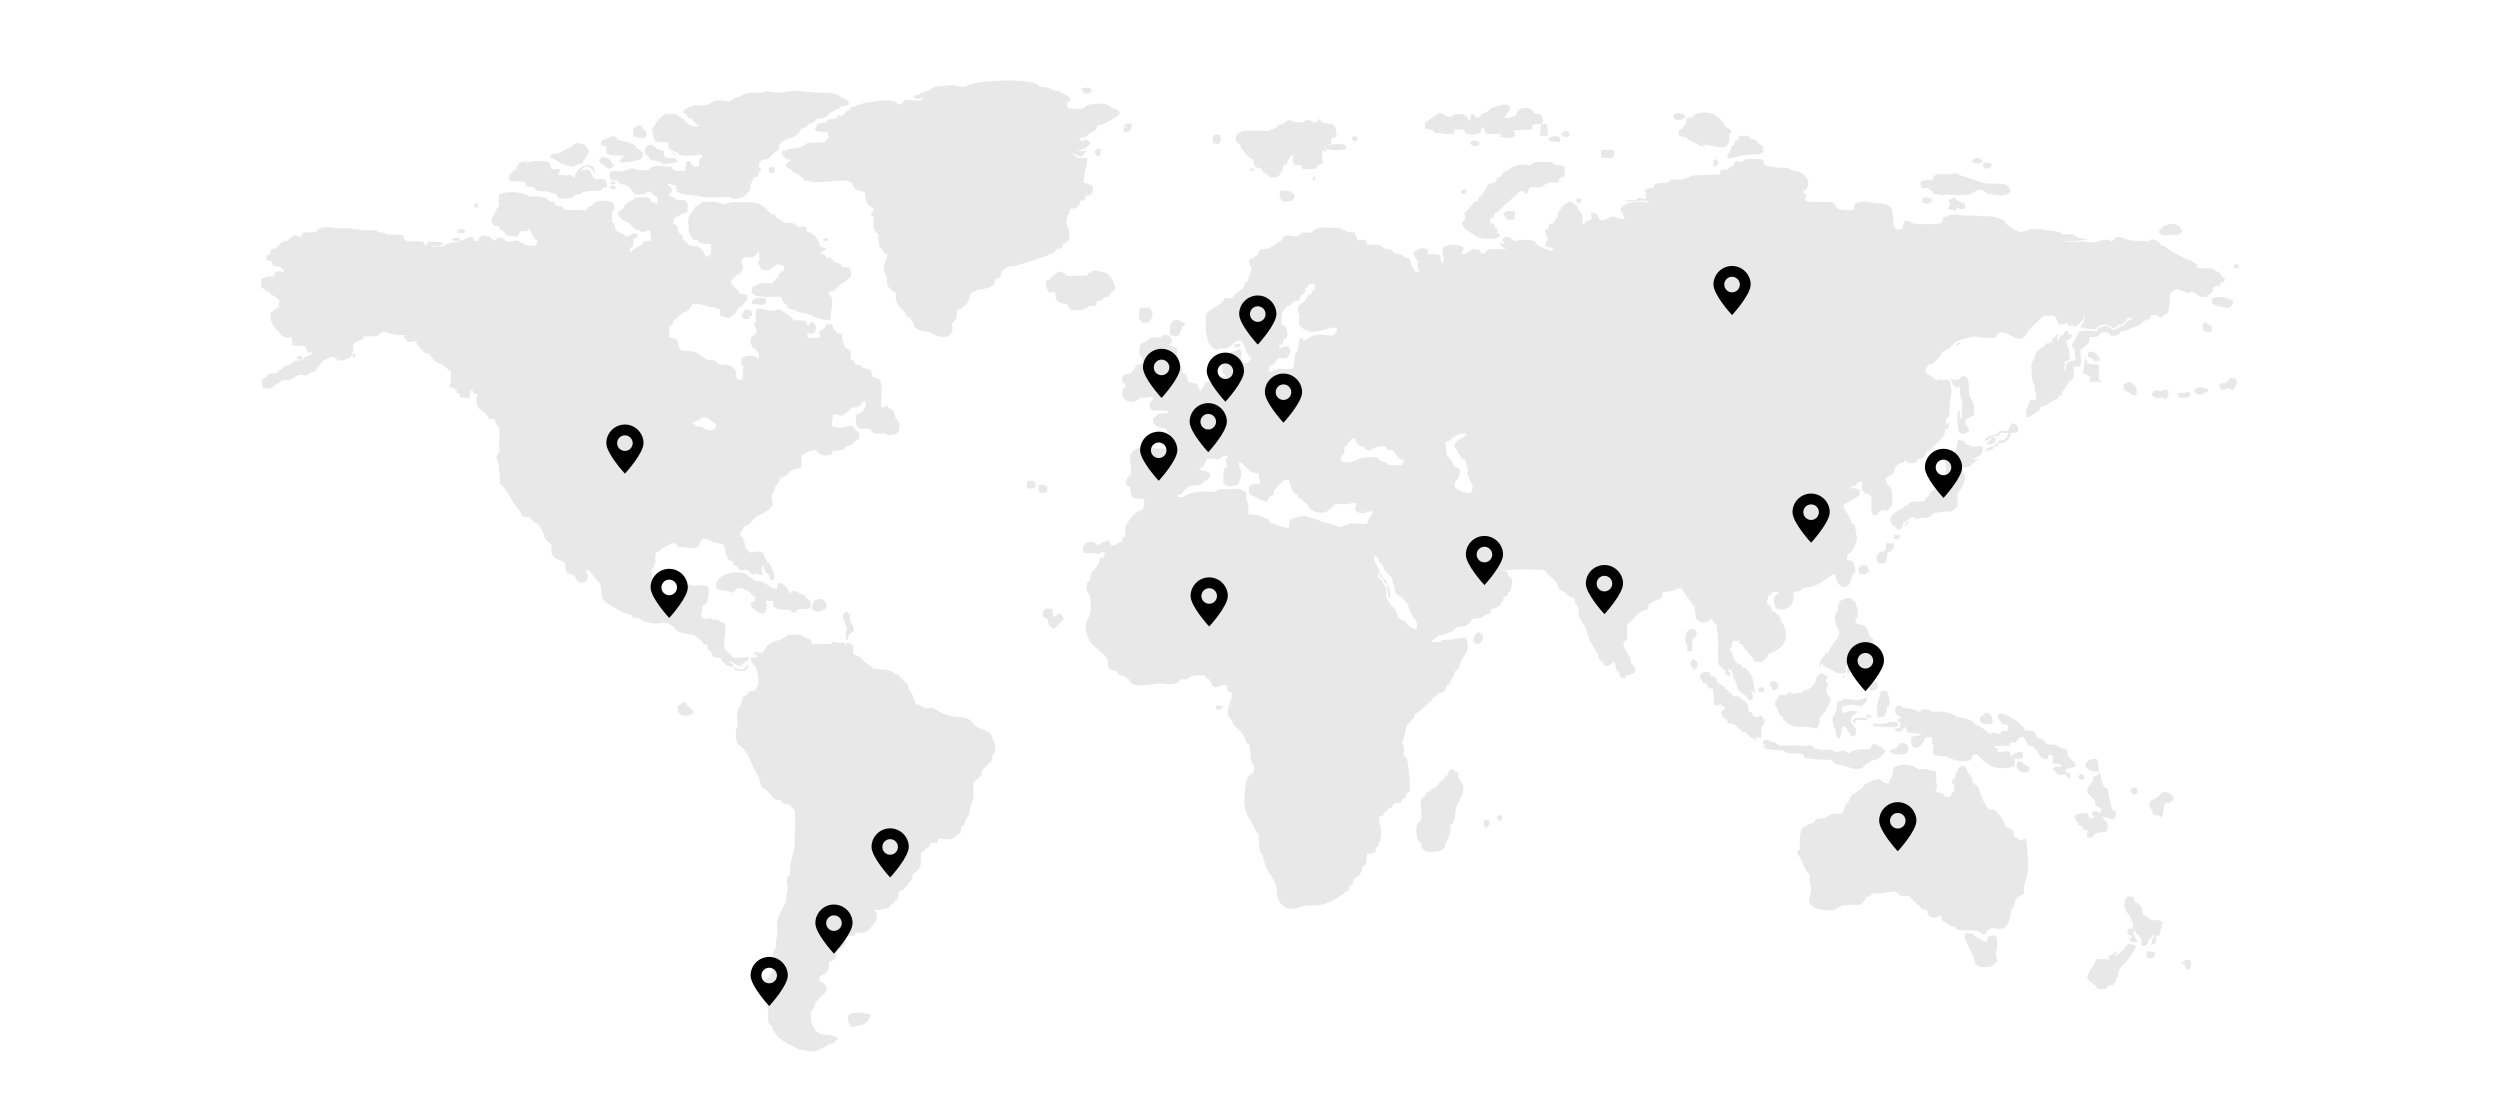 <?xml version="1.0" encoding="UTF-8"?>
<svg id="Layer_1" data-name="Layer 1" xmlns="http://www.w3.org/2000/svg" viewBox="0 0 4000 1783.81">
  <defs>
    <style>
      .cls-1 {
        fill: #010101;
      }

      .cls-1, .cls-2 {
        stroke-width: 0px;
      }

      .cls-2 {
        fill: #e8e8e8;
      }
    </style>
  </defs>
  <g>
    <path class="cls-2" d="m821.61,290.45c6-.8,15-.8,19.4,1.4l.8,5.8,13.4,2.4,2.4,4.8,13.4,1.8.6-1c8,1.2,7,3.2,17.6,4,4.4,7.6,3.6,8.6,14.2,8.4,6.4,0,14-1.2,17.2-6.4l6.2-.4c13.4-11.2,36-.2,38.4-11.6l5.6.4c2.2-15.6-7.8-14-19.4-13.4-2.2-5-1.4-1.6-4.2-7.4-4-6.4-.4-3.6-7.4-8.6l-7.6,1.6-4.8,1.6,9.4-7.6c12,2.2,9.2,5.2,15.4,12.4l-2-11.4c-9-2.6-12.6-5-21.2,1.2-7.4,5.4-7,8-10.4,16.4-4.4-3.8-2.8-4.8-9.2-5l-1.2,1.2-7.8-1.2-4,.2-1.6,1.2-1.4-4.2,4.2-6.6-15.2.2-1.8-7.4-2.2-4.2-12.8-1.4c-5.14-.76-20.58-.25-23.97,5.48l-.43.92c.11-.32.26-.62.43-.92l2.77-5.88-13.6,3c-2.8,7.4-3,1.4-5,11.2l-4.8,1.4-1.4,2.8c-5.2,4.6-7.8,6-4.4,13.2l6.4,1.6Z"/>
    <path class="cls-2" d="m765.01,325.65c-7.6.2-6.2-2.6-6,6,8-.2,5.8,3.2,6-6Z"/>
    <path class="cls-2" d="m883.62,253.25l5.2,2.4c7,5.4,19.4,11.2,28.2,11l7.8-3.8c5.8-1,8.8-.4,8.4-5.6l2.2-2.4,7.8-12.2-6.8-10.4c-5.6-2-14.2-5.6-18.2-.4l-.4-1.2-5,6c-5.2.8-6.8.6-10,4.2-9.6,1.6,0,4.4-13.8,5l-3.8.4-5.4,2.8c1.6,5.6-1.2,1.6,3.8,4.2Z"/>
    <path class="cls-2" d="m1075.03,242.85c2.6,4.8,1.8,3.6,6.8,5.2l-6.8-5.2Z"/>
    <path class="cls-2" d="m971.22,235.64c-1.4,6.6-2,4.2-.6,9.8,7.4,4,17.8,4,25.8,3l1.8,2.6c-5.2,3.4-4.8,1.8-6.8,7.6l3.4,1.2c10.8.2,20.2-1.8,30.6-5l1.6-3.6c2.4-4.2,1.8-2.2,1-7.8l-7.6-5.4-3.4-2.2,1.4-2c-8.8-5.2-18.8-8.2-29.2-9.8-7.2-11.6-13.8-3.8-20.8-1.2-6.8,1-6.8,1.6-6.8,8.2l6.6,3,3,1.6Z"/>
    <path class="cls-2" d="m1013.83,218.64l5.8.8v-1c3.4,4.4,7.8,2.8,13,1.4,3.2-6.4,2.8-4.2.4-10.6l-3.8-1.8v.6c-3-11.6-9.4-7.4-16.4-2.2l.2,9.4.8,3.4Z"/>
    <polygon class="cls-2" points="982.82 290.85 977.22 290.45 976.62 295.05 986.22 293.85 982.82 290.85"/>
    <path class="cls-2" d="m737.4,373.25c9.8-.2,3.8-.8,7.4-3.2-3-2,1.2-3.8-7.4-3.4-8.2.2-4,1.6-6.2,3.4,1.8,1.4-1.6,3.4,6.2,3.2Z"/>
    <path class="cls-2" d="m1032.23,246.45c5.4,5.4,4,.6,6.6,6.6l2.8,3.6,3.4-.2-.2-.4,6,1.8,6.8,1.8c2.4,4.8,11.2,2.2,16.2,1v1.8l5.6-2,4.8-2.2-3.6-5.2-3.2.2-12.2-1.2c-4.4-4.4-1.6-3.4-3.2-10.2l-9.6-4-.4,1.8-6.19-6.58c-1.88-.29-4.97-.82-5.41-.82-6.6.2-1.4-1.6-5.2,1.8-4.6,1.6-3.4,8.2-3,12.4Z"/>
    <path class="cls-2" d="m963.62,262.45c6.2,3.2,2.6,4.4,11,7.6,2.6-1.2,2.8-.4,5.6-3.2,5.6-5.2,1.6-2.4.2-4.2l-2-1,.4-2.8-6.2-5.8-8.4-2.2-5.2,4c.6,6-.2,5,4.6,7.6Z"/>
    <path class="cls-2" d="m986.22,299.05c-3.8-2.4-8.2-3-11.2.2,5.2,5,6.6,6.6,11.2-.2Z"/>
    <path class="cls-2" d="m1202.64,497.06c-6.8-2-4.8-2.2-11.6-1.4l-.8,3.6-4.2,4.6,3.8,6.8,8.2-.4.8-1-.2-3.2,5-1-1-8Z"/>
    <path class="cls-2" d="m1318.21,385.85c-2.59.39-.48.78,0,0h0Z"/>
    <path class="cls-2" d="m1216.84,487.66l.2.8,7.2-2c2.4-6.4,2-2.6.6-9.6-4.6-.8-18.4-.8-20.6,2.8l-1.8,5.6,2.2,1.4,12.2,1Z"/>
    <path class="cls-2" d="m1325.25,383.46c-1.6-1-.4-5.6-8.6,0,1.62,1.25,1.82,1.99,1.56,2.4.46-.07,1.05-.14,1.84-.2,5.8-.4.4,1.4,5.2-2.2Z"/>
    <path class="cls-2" d="m1264.84,975.9l2,4.4c6.8-.4,6.6-.6,9.4-5.4,6.4-.6,14.6.6,19.8-2.2,3-6,1-14.4-6.6-15.8-2.6-6-2.6-5.6-9.6-6.6-4.2-4.2-5.8-4.4-12.6-4.8l-2.4,4h-1.4c-1-7.6-10.8-17.2-17.6-17-3.4,4.8-1.8,3.2-2.4,9.6l-6.4-.6-.8.8c-1.6-4-15.2-10.2-19.2-12l-10.6-1.4c-4.8-7.4-2.6-1.8-8.4-6.8-5.8-11.8-57.2-8.6-52,19.8,7.4,3,23.6,2.6,25.6,7.4l7.4-8,8-.2,12.8,6.4c4,5,1.6,4.4,7.6,5.8l.8,7.6-7,4.6c.8,8.2,3.4,8,8.8,12.2,5.2,4.4,12,6.4,15.8-.6l1-9.6-2.2-6,12.2-.2v6.2c1.2,9.4,18.4,7.6,28,8.4Z"/>
    <path class="cls-2" d="m1299.65,974.7c.2.4,9.6,7.6,15.4,1.6,5.4-.8,4-.4,8.2-5.2-2.4-19.6-27.4-15.4-23.6,3.6Z"/>
    <path class="cls-2" d="m1354.05,1025.3c5-4.6,2-5,4.4-9.2,1.6-2.8,4.8-3.6,7.4-5.8-.2-16.8-3.6-3.8-5.8-22.2-1-8.6,1.2-4.8-3-6.6-2-2.4,4.4-2.8-5-2-2.4,3-2.8,1-3,6.8-.4,7.4.4,5,2.6,7.6,0,6.8,3.8,7.8,2.8,13.8-1.2,8.8-2,7.8-.4,17.6Z"/>
    <path class="cls-2" d="m1098.23,1126.71l-3.2-3.6c-5.8,2.4-5,1.4-7.2,5.4l-4,.8c-.2,12.4,4.6,17.8,17.8,15.2,7.8-1.6,6.8-2.8,7.6-8l-4.4-2.8-6.6-7Z"/>
    <path class="cls-2" d="m1238.84,276.85l.4-10-7.8.8c-4,8.4.4,9.8,7.4,9.2Z"/>
    <path class="cls-2" d="m1195.44,1069.51l2.6-7.8c-8.8,5.8-4.2,15.2-24,5.2l2,5.4c5.2,1,17.8,2.8,19.4-2.8Z"/>
    <path class="cls-2" d="m564.11,566c-.69-2.49-.8-.49,0,0h0Z"/>
    <path class="cls-2" d="m566.39,564.27c-1.09,1.79-1.83,2.01-2.28,1.73.14.5.3,1.17.48,2.07.16.81.28,1.5.37,2.07.39.48.86,1.1,1.43,1.93,1.39-2.04,2.21-1.88,2.6-1.47-.15-.47-.35-1.25-.6-2.53l-2-3.8Z"/>
    <path class="cls-2" d="m1164.64,1057.71c8.2,1.4,5.6.4,11.8,4.6,2.2,1.4,1.4,2,4.8,2.6,9.8,1.8,5.4-1,6.4-2.4,3.8-2.4,4.8-4.2,10-6.8l-.6-4.4-18,1.4c-11.2-1.4-2.2.8-15.6-9.8-12.2-9.6,3.2-39.8-5.2-44.8,1.2-3.8-3.4-1.8-4-1.6-4.6-6.4-6.4-5.2-14.8-4.8v-3c-6.2,1.6-15.8,3.4-17.6-3.8l2.4-16.2c.4-.2,1.2-.8,1.4-.4s1-.4,1.2-.6c.4,0,1-.4,1.2-.6,5.2-3.6,4.2-7.2,5-14.2l.8-2v-10.4c-7.8-7.8-17.6-2.2-26.8-3.4l-.4-1.6c-6.6-.4-3.6-.6-9.8,2.2l-.8,5.4-.4,3.4-.2,1.8c-7,1.6-3.8,3.6-9,9l-29.6.6c-2.4-6.2-3.4-4.6-6-9-1.6-2.6-3.2-7.4-4.6-10.4-6.4-12.4-1.2-15.2-3.8-26.2,11.8-16.6,2.4-17.6,7.6-29l5.6-1.6c4.2-7.4,6-4.2,13.6-9.2,9-6,10.8-3.4,17.2,2.8,15.6-1,30.2,9.4,35.4-11.2,4.8-5,12.2-.6,16.8,2,4.8,3,12,3.2,17.8,4.8,6.8,7.6,2.8,25.6,16.2,27.6.6,7,.6,5.6,5.6,6.2l2.2,3.8c1.8,5.4,12.6,3.2,17.6,3.8,3.2,6.2,2,5.4,9.6,7.2l.6-2.4,7.4,2.8c4-.8,1.4,1.4,4.4-2.2-.4-2-1.2-2.8-1-6,.4-10,.6-4.4,2.8-7,4.6,20.6,4.4,6.6,9.2,16.2,2.8,6-.6,5.6,6,7.8,4.4-7.4,1-10.8-1-17.2-3.8-12.6-5-7.4-9.2-13.6-8.4-12.2.8-18.6-27.2-14-12.8-11.6-4.4-11.8-10.4-18.8.6-6,.2-5.2-5.4-7.4,2-12.8,4.4-7.2,6-15.2,7.2-2.4,12.4-5,15-11.8,5.8-6.4,20.6-8,31.6-22.6-4.6-26.6,1.2-12.8,3.8-29.8,4.6-4.4,7.2-6.6,7.4-13.2,7.6-4,11.4-2.2,15.4-10l7.2-4.2,12.2-3v-18.8c7.8-4.8,12.2-8.6,22.4-9,6.8,5.8,4,6,13.4,8.8l4.6.2,8.4-2.4,1-5.2,1-.2,15.6-1.4c5.6-5.8.4-3.8,9.4-7,5.6-2.2,6.6-2,9.4-7.4l6.8-3.2,1.2-8.8-6.4-5.2c-3.2-.4-1.6,1.4-1.6-2.6l-5-4.6c-12.2,1-19.2,6.6-31.8.2l.8-7.4-.4-4.4c2-1,1.8,2.4,1.6-3.6,3-5.6-1.2-2.4,5.6-2.4.2,0,7.6,1.4,8.8,1.6l7.2-5,5.8-4.6,1.2-3.2,8.8-.4c6.4-2.6,7.6-5,11-10.6v.8l4.2.4-1.2,10.2-3.6,5.2-3.6,2v1.2l-6.6,1.2c-5.8,29.2,9.6,22.8,21,23.6,5.4,7.6,6.4,9.2,24.8,7.2,3.6,5,18.4,3.4,21-2.4,3.4-7.2,2.8-17-4.2-21.4l-3.4-12.6-8.4-3.8-1-3.6c-8.4,1.6-2.8,3.8-9.8,2-3.2-9.8,4-28.2-2.6-44.2l-11-4.2-4.6-11.8c-23.4-2.8-2.2-5.8-24.4-7.8l.2-.8-.8-4.2-6-3.2c0-11.2,1.8-15.4-9-18.6l-.2-1.8c-2.4-7.4-4.6-5.8-4.4-12.8l-.2-7.6-7.4-1.2-6-7-2.4-6.4-8.4-1.6c-7.2,8,3.6,3.4-13.2,12.8l2.8,8.2c-11.2,3.2-10.8,1-20.4,1l-.8-8.6c5.6,2.8,3.8,2.8,9.4,2.4l3.4-3.2c2-8.4,1.2-12.6-6.6-15.6l-5,7.2-4.2-8.6-11.4-1.2-3.4.4-1.6-.2c-7.6-3.4-7-7.4-14.4-11-18-13.2-10.8-3-27.4-4.6-7.6-.8-8.6-4.4-18.8-3.4-4.4,7.8-1.8,12.6-2,21.6l-3.2,2.4c1.4,5,6.8,13.6,2,16.8-6.6,2.8-8.6,9.4-7.4,16.6l1.8.4.6,4.4,4.8,1.8.6,1.4,5.6,7.6-.4,9.8c-2.6-5.2-.8-5.2-7.2-6-7.8-3-13.4-1.4-19.4,2-1.4,5-3.2,12,2.4,14-2.2,10.6-1,11-1.8,21-5.8.4-4.2,1.2-9.6-2.8l-1.8-12.8c-10.6-10.8-11.2-7.6-26.6-8.8-4.6-7.6-6.2-6.2-15.2-7.2-5.2,1-12.4-7.4-18.6-10.8-7.8-4.4-17.6-3-26.2-4.4-7.2-8.2-2.6-7.2-5.8-14.6-2.6-6-7.6-4.2-14.2-6.6l1.6-18.2c4.8-.8,4.4-2.8,6.2-7.4l1.8-3.4c8-3.2,2.8-1.8,7.6-5.8,9.6-8.4,10.6-1.6,21.2-18.2,6,0,11.8-.4,17.4,1.6,7.8,3,9.2,3.2,18,3.8l8,3.4.2,4,.4,5.8,13.4,4.2,9-7c5.2-3.6,1.4-4.4,7.2-9.6,5.2-4.8,6.6-2.4,8.2-8l5.8-4.6-.6-8.6-11.2-1.6c-3.4-6.8-12.8-13.6-15-18.6,2.4-8.6,4.2-2,8.6-11.4l5.8-1.2,6-11-3.4-7c.4-7.2,2-7.4,8.4-10.6,7.4,4.4,14.4.4,17.6-6.8l2.4-.2.6,11.4-2.8,6.4,5.6,10c12.2,4.8,16.2-2.4,25.8-8.2l10.8,2.4-1.2,8.8-3.4.8h.4l-2.8,2.8c-4,3.4-2.4,2-1.8,5.6l-3.6,2.2-6.8,8.2c-8.6-1-9-2-17.8-.4l-10,4.4-4.4,2-.8,9,4.2,3.2c6,4.6,33.4,3.4,42,3l4.2,6.8c2.2,4.6,1,3.6,5.8,5l.2,1c2,6.4,1,5.6,7.6,7.2,8.8,2.2,8.6,5.2,20.6,6.2,5.4,1.2,5.2.4,9.2,3.6l1.2-1.2c5,5.6,23.8,9.6,30.8,8.8l3-24.6c1.6-11.6-1.8-11-6-19.8,5.8-3,1.8-1.8,9.8-2l1.6-2.6,8.8-8.6,8.4-4.6,1.4-2.6c9.8-4.2,6.4-9.4,4.4-18.8l-12.4-1.6-3.6-5.6-8.2-1.6c-2.6-3.4-7.8-11.8-12.4-5.8-1.2-6.4-6-6.8-10.8-10,4.4-.8,7.8-4,10.6-6.2l-10.6-3c-1.4-10.2-9.4-22-20-23.4l.4.8c-2.8-5.2-2.2-6.6-4.6-10.8l-8.8,2.4-4-2c-4.2-6.4-12-5.2-19.6-5.2-4.6-2.8-3.6-3.8-9-6.2-8.4-3.8-1.8-.2-7.8-7.2l-5.6-.2.4-1.6c-5.4-3.4-2.4-2-7.4-6l1.2-.6c-13.2-9.2-15-11.6-32.8-11-14.2.4-24-2.4-37.2,3.6-10.4-6-23.4-5-35.4-3.6l-3.8,4.6-4.6,1c-6.6,13.6-16.6,14.8-11.2,36.4l-.8,4.4,7.8,13.6,6.2.2.4-.6,1.4,4.4c8.4,2.6,11.4,3.4,20.2,3.2v15.8l-8,4.2-3.4-6-1.4-4-8.2-6.8c-21.6-.8-11.4-3.6-24.4-10.6l.8-.2c-1-6.8-2.4-8.4-8-11.8l-1.4-9.8-6.6-4.4,1.2-6.4,1.2-2.2c4.4-3.4.6-.4,5-2.6,3.6-1.8,1,0,3-2l5.8-2.4,7-2.4-.4-6.2.8-3.4c-.4-6,.2-4.2-4-9.2l-12.4-1-3,.2v-3l-12.4-3,4.4-2.8-2.4-.4,4.6-4.4-1-5.6-6.4-4.4.8-3,2.2.4,5.2,2.2,5.4,1,1.2,9.4,6.2,3.4,1.4.8c7.2,1.2,24,2.2,28.4,3.6,9.6,3.2,20.8,1.6,31,1.4l18-.4c4,7.2,26.6.8,28.6-7.4,7-3,2-9.4,7-17l2.6-6.8,6.4-1.4.8-5.6,4.2-2.8c-1.2-6.6,2-1.4-3.2-7l-.6-1.8c1.8-7.4,1-2.6,5-8.6l-1.84-.24c-.75.08-1.52.16-2.36.24l-.4-.6,2.76.36c17.47-1.84,11.36-2.99,23.44-13.16,11-5,2.8-8.2,9.2-14.6,6.2-6,13-4.4,13.8-8,10.8-1.2,10.2-4,16.6-9.6,1.6-4.4-1.2-1.2,3.8-5.8l-1.6-.2,7.8-.8,4-6c7.6-2.2,8.6-2.2,13-8.4l7.4-.4c9.6-.6,6.6-3.2,14-8.2l5.2-3.6.2.6c4.2-4,2.2-1.8,8.8-4l2.4-3.6,10.8-2c3.6-2.8,2.8,2,2.4-5.6-6.2-7.6-10.2-2.8-17.4-11.4-6.4-.6-4.6-2.6-15.6-2.8-6,0-13.2-1.2-18.8-.6-14.2-.2-29.4-4-43.8-2.2-9.4,1.4-11.4,3.4-22,1.8-9.4-1.2-14.6-3.2-23,1.2l1-.6c-11.4,0-27-1.6-35,6.8l-5.2.8-3.8,1.4c-9.6,7-6,4.8-18.6,3.6-15.2-.4-9.4-.6-20.8,5-6.6,3.4-16.4,3.6-23.4,2.4l-11.2,4.2c-6.2,2.4-6.6,3.6-7.8,8.4h4.8c1,2.6-.4,1.6,1.6,3.2l2.6,4.8,4,.6,3.2,2.8c2.6,6.6,4.2,5.6,9.8,8.6-5.2,2.8-4.8,1.8-11,.2-5.6-2-6.6-2-9.8-6.4l-1.2-.2c-2.6-4.2.4-2.4-5.4-4.6-8.6-8-12.4-9.2-24.6-6.2l.6-2.8c-7,3-19.6,14.8-19.8,21.6-8,3.4-2.2,11.6-.4,19l.6,4.2,5.6,1,3,.8,7-.2,5.8.6.4,9.4,16.8,9,.8-.8.4,2.6c9.2,1,11.2,1.2,21.4,1,6.4-1.2,11.2-4,16,.4l-6.2,5.8v9.6l-7.4,2.6-6-5.8-1-3.8-6.2.4-.2,8.2.2.2-2.8-.2.6.4,1.8,2.4-1.8,4.4c-8-.4-11.4.8-19.4-2.4l-1.6-5-4.8.4-12.6-.8-6.6-.4c-8.4.6-8.8,1-13.6,7l-17.2-.6c-12.6-5-7.2-2.2-18.8.4-6.4,2.6-4.2,2-11.4,1.8-6.8-.6-8.2-1.8-14.4,1.6-1,5,.2,7,2.6,12.4l4.6,1,3.6-.8,6.2,5.8,9.2,2v1.4l5,1.6,8.6,11.8c10.2.6,14,1.6,21.6-4.6,4.6,1,5.8,1.4,8.8,5.4l6.6,4.2v7.4l-.4,2.6-10-2.8c-1.2-11-13.6-6.8-25-7-6.4,9-12.6,3.4-13.2,10.2l-3.6-.2c-1.8,7.8-2.4,5-5.4,10.2-7.6,1.8-7,7-1.8,12.2,4.6,4.8,6.4,5,12.8,7.4,4.2,4.2,10.2,13,16.6,12.4,6.4,6,10.8.4,18,.2l2,16.4c-8.2,1-12.8-1.2-15.8,7.2l-.8.2c-5.4,2.4-11.8,5.4-14.8,10h-3.2l.4-5.2,4-2.8c2.4-5.4,1.4-4.4,1-10.8,6.2-5,7.8-1.6,6.6-9.6-9.8-2.6-6.2,2.8-18.2,4.8-7.8-10.6-15.8-3-17.6-16.2,0-.6-.6-.6-.8-1,.4-4,1.4-4-3.4-5l-.2-18.8,4-2-2.2-11.4c-7.97-3.89-29.33-6.07-34.03,4.81h.02s-.4.99-.4.99c.11-.34.24-.67.38-.99l-5.38,1.39-3,5.8-36-.4-3-5.4-10.4-1.6-3.2-6.4-5.2.4c-4.6-4-3.2-1-8-7l-5-.2.2,1c-6.2-5.4-12.8-1-22.6-2.8-9-8-37.8-8.4-46.8-2.8-2.4,9-.2,10-.4,18.4-6.8,6.8-4.2,10.4-11.8,20.2-1,3.2-.2,13.8,11.8,11.8l-.2.6c2.6,7.6,1.6,3.6,6.8,8,9.6,7.8-4,4.8,21.2,8.8,6.6-4.8,2-2.6,6-9,15.2-1,5.6,1.2,15.2-3.6,4.4,11.2,6.8,15.6,13.2,19l-3,6.8c-8.2,2.6-11,.2-18.8-.8l-.4,1-1.2-4-3.2.4c-6-6.2-15.2-2.2-23.8-1.8-5.4-6-5-6.4-14-7.4l-3.8,5.6c-7.2-1.8-3.4-2.4-9.6-7h-1.6c-6.8-2.2-7.4-2.2-14.2,1.2l-2,7.2-5.4-1.2-1.4-2.4c-4.6-9.2-14.2,1.6-21.8,2.6-14.6,5.6-12.6-1.6-27,8.6l-6.8-.2c-9.8,1.8-8.6,1-17.4-1.2,8.4,1.8,18,1.6,25-2.4-5.8-4.8-14.8-3.8-25.6-3l-2.4,4.8-2.4.2-1.6-5c-7.4-.8-17-2.4-23.6-.6l-7.4-3-2.4-7.4-26-1.4c-5.6-2,2.4-1.2-8.2-3-7.4-1.4-2.6,1.8-8-3.4-7-.2-14.2.2-21-.2-7.86-.2-9.18-2.12-19.08-1.24.53,1.35.85,1.96-.52.04.18-.02.34-.03.52-.04-.24-.62-.53-1.4-.72-2.16l-19,.4c-17.2-.8-26.8-7.2-38.8,7.4l-1-1.2-17.8.4-3,6.2-5.2.6c-4.2-6-13.4,2.8-17.2,6.6-8,1.4-8.6,1.2-13.6,7.2-4.2,5.4-6.6,4.4-12.8,7l-1.2,5.6v2l-5.4,1-1,7.6,9,3.2c1.4,12.8,14.6,1,20.2,16.6l-1.2-.4c-10-.8-13.6-3.2-16.4,7h-7.8l-11.4,4.2-.6,12.8c5,4,9,7.2,15,9.8,2.2,5.6,1,3.6,5.8,4.6,2.4,2.2,6.2,4.2,9,7l-1.4,8.8,1.4,1c-7.4,3-7,5.6-14.2,10.2-2.6,11.4,3,20,10.2,28,12.4,13.4,5.6,11.4,24.4,11.4-1.8,6.2-.8,6,.6,12.8l7.6.6,7,.2,6.2.8c.6,7.6-.2,3.4,2.8,6l-.2,4.4,7.6-1.6c-4,6.6-3.2,5.2-10.6,7.6l-3.2,1.2v3.4l-2.6.6c-15.6,3-5.6-2-17.4,6.4-7.6,5.2-11,.2-15,8.8-6.8,1.6-2,.4-7.6,5.8l-13.6,1.2c-3,3-1.8,3.2-3.8,5-3.4,3.4-2.8.6-7,4.8l1,11.8,12.6,2.4c3.4-2.4,8-5.8,11.4-8,6.6-2.6,2.2-.4,7.6-5.8,15.2-.2,11,1,22-6.2,10.69-7,17.03,4.32,23.07-6.41-.02,0-.05,0-.07,0l.6-1c-.18.35-.35.68-.53.99,7.13-.59,7.34-.01,10.73-5.59,3.2-5.4,4.8-5.2,7.8-10.8l5.2-3.6,10.2-5,9.2,2.6-1.8-.2c3.4,4.8.4,3.6,8.4,3.8,3.4.2,6.4-1.2,9.4-2.6,5.8-2.8,8.2-5,8.2-11,3.2-5.4,1.2-4.6,1.4-12,2.6-2.4,4.2-4.2,7.4-5.6,7.8-3.2,7.4-.2,9.8-7.6l2.6.4,19-1c9.2-7,7-8.4,19.4-4,7.8,2.6,19.4,3.2,27.8,2.4l-.4.8-5,.4c1,4.4,0,2.4,2.8,5.4,1.2,1.6.8-1,4,4.8l12.2-1.6c3.4,4.4,4.2,8.2,8.4,12.2,7.8,7,3.2,6,13.8,8.4,5.8,8,9,14.4,20.2,16.4,1.6,1.2,13,10.8,14.8,11.4-.8,5.4-.2,7.8-.2,13,0,8.4-1.4,4.4-2.8,12,5.6,2.8,4.4.2,12,4.8l-.2,5,4.8.6.4,6.2,15.2.8.8-6.4,1.8-7.8c5.2,6,3.2,6.8,10.6,9-7.2,22.4,9.4,26.4,12.4,30,8.4,10,.6,8.2,15,9.6,2,9.8,3.8,9,5,10.6,6.2,9.2-.8,28.8,3,41.6-10.8,13-1.6,7.4-1,28,.2,7.4,1.4,15.8,1.8,23.6,13,9.2,17.2,27.4,27.4,38.4,6.2,6.8,4.6,6.6,8,13.4l12.6,1c3,6,6.2,8.4,12.4,10.8,18,26.6,2,17.4,21.6,33-.4,10.6-1.6,18.6,9.4,23.4,15,6.6,11.4,3.8,13.8,20.2,3.6,2.6,8.4,5,12.8,4.8l3.4,6.6c2.2,7,9.8,7.2,15.8,4.6,3.8-6.2,4.2-8.2,1.2-14l-1.6-2.4v-1.6l5-.8,18.2,22.2c3.8,15.2-2,25.4,15.4,33.8,5.6,2.6,22.8,15.6,34.2,15.2,2,5.8,4,5.4,10,5,7.8,5.4,16,8.6,27.4,9.2,6.2.2,12.4-1.6,18.6-.8,6.6,1,6.4,4.4,12.2,6.2,3.8,7,8.8,8.4,16.8,10.4l15,2.6,11.8,8.8c3.8,6.2,2.2,6.8,9.6,6.4,1,7.2,1.2,8.4,7.2,12.6.8,8.4,6.2,8.2,13.8,8.8,2.2,4.6,3.4,7,8.2,8.8.8,5.6,6.6,4.8,12.2,5.8l.6-3.4c-4.8-5.4-3-.6-8.8-6Zm-45.2-385.63l2.4-4c8,.2,8-1.6,14.8,4,3.6,3,7.2,5.4,10,8.4-4,9.6-13.8,11.2-21.4,3.4l-4.8-1.6-8.4-.2-.4-3.2-5.2-.8c3.4-2.2,8.6-5.8,13-6Z"/>
    <path class="cls-2" d="m728.8,380.46c-7.4,1.8-3,.8-5.8,3,6,3.4,5.8,1.8,13.4,2l-1.2-5.2c-1.2.2-6.2.2-6.4.2Z"/>
    <path class="cls-2" d="m474.58,574.07l8.4,1.8-.6-6.4c-6,.6-5.4-1-7.8,4.6Z"/>
    <path class="cls-2" d="m564.96,570.14c-4.25-5.2,1.18,7.89,0,0h0Z"/>
    <path class="cls-2" d="m2582.54,240.25l-20.4-.6-.8,12.8,19.6.6c2-8,2.2-4.2,1.6-12.8Z"/>
    <path class="cls-2" d="m2686.75,191.84c8.2-.6,4-1,5.6-2.6l5.2-1.6c-4.4-8-12.8-8.6-19.6-4,0,0-3.4,9.2,8.8,8.2Z"/>
    <path class="cls-2" d="m2769.56,237.84c-3,6.2-.6,5.8-6,9.8l.8,3.2.2,2.8c10.4-.4,13-3.4,22.8-4.8,8.2-1,15.6-2,23.8-2.4l2.4.8,6.4-2.4,2-9.8-9.2-6.2c-1.4-4.2-3.6-4.2-7.6-6l-2.6.2c-4.4-7.8-12.2-6.6-20.8-5l-.8,4.2c1,2.4,1.6,2.2-.8,1.4-4.2,2.2-4.2,1-4.8,6.6l-4.8,3.6-1,4Z"/>
    <path class="cls-2" d="m2692.15,206.04c-6.8-.2-6.6,6.4-5.4,11.4l12.2,3c4.2,6.2,6,4,10.8,7.6,11,2.2,4.4,6.2,21.8,6.2l-7.8-3c19.4-.4,44.4,16.2,43.4-12.4l.8-6.2h3.2c-2-6.2-7.6-7.2-11.8-11.8-.6-.8-12.2-30.2-48-17.8l-2,4.4-10.6,1.4c-.6,3.4-1,7-2.4,10-3.4,6.8-2.4-.4-4.2,7.2Z"/>
    <path class="cls-2" d="m1045.63,232.84l.21.22c.7.11,1.23.18,1.39.18l-1.6-.4Z"/>
    <path class="cls-2" d="m2411.73,351.65l11.8-.6.4-12.6c-7.6-1-10-1.6-16.6,1-.6,2.8-5.2-.8,4.4,12.2Z"/>
    <path class="cls-2" d="m2437.73,305.65c4.4,5.6,0,2.4,5,4.6l5-10.4c14.2-.8,14.8,2.8,25.8-5.6,10-7.4,20.2,5,21.8-9l8.2-3.2v-16.4l-17.4-2.4-1.4-3.2c-8.2-.8-34.2-4-37.4,5.8-4.4-5.4-24.8-1.4-30.8,3.4-12.4,10-5.8,1.8-10.8,6.2-4.8,4.6-.6,7-11.6,9l1.2,4c-14,12.4-7.4-5.6-21,18.2-9.6,16.6-7.6.4-9.4,15.8l-5.2-.4c-6,6.8-10,13.4-17,19.2l2.4,8.4h-.4l-5.6,6.4c2,9.4,6.8,11.6,14.4,16.4l1.4.8c10.6,10.4,21.8,7.6,35.6,9.2l9.8-4.4-1.6-4.6-3.6-.2.8-3.8v-3.2l-3.4-.4-2.4-7.6-5.8-.8.4-8.8,5.2-.8,1.15-6.73c-.18.04-.36.08-.55.13l.6-.4-.05.27c8.02-1.83,3.28-1.09,13.85-10.67l19.6-17.4c8.2-5.2.8-6.4,13.2-7.4Z"/>
    <path class="cls-2" d="m2511.94,216.44c-3-11.2-11.4-8.4-13.8-.8,5.8,5,7.6,4.6,13.8.8Z"/>
    <path class="cls-2" d="m2530.54,318.85c-16.2-8.2-5,18,0,0h0Z"/>
    <path class="cls-2" d="m3567.42,492.26c3-2.4,5.4-6.4,6-10.4-4.4-3-9-5-14.6-6-6.4-1.2-15.4-1.4-20.2,3l.6.4v6.4c5.6,4,21.2,7.4,28.2,6.6Z"/>
    <path class="cls-2" d="m3470.61,375.86l15.2-.2,6-5.2c-6-20-34.4-12.2-37.6,1.2,5.4,6.2,8.8,4.8,16.4,4.2Z"/>
    <path class="cls-2" d="m3187.59,263.45c-3.2-2,0-2.8-8.2-3-8.4,0-5.2,1-7.6,2.8,2.6,9.6,11.8,8.4,15.8.2Z"/>
    <path class="cls-2" d="m3582.42,427.46c-2.4-7.6-7.8-6.2-8.4,0,4.6,2.4,3.6,2.4,8.4,0Z"/>
    <path class="cls-2" d="m3084.38,300.45c4.6,4.2,3.2,4.2,8.2,5.8l.8,3.8,4.8.6h.8c7,2,9,2.8,16.2.4l2.6.4c8.6.8,21.6,1,30.2,0,15.2-1.6,10.2-10.6,24.2-7.2,11,6.8,3.2,5.6,19,7.4,10,1.2,16,2,24.6-2.8,4-22-27.2-11.8-43.6-16.6l-35-11.6c-10.2-6.6-11.2-1.8-20.4-1.6-10,.4-13.8-3.4-23.4,3l-.2,5.2-17.4,1.8c-5,4-3,6.4-.6,12.4l9.2-1Z"/>
    <path class="cls-2" d="m3144.19,333.05l-.4-6.4-1.6-1.4-.2-1.8-1.2,1.6-10.2-5.4-3.4-3.8-9.4,3.8,2.4,7.8-3.6,7,2,1.6c3.8-4.4,14,7.2,11.8-3.4,8,.8,7,3.8,13.8.4Z"/>
    <path class="cls-2" d="m3164.39,261.25c7.6-.4,5-.4,7.6-4.6-5.6-4.4-12-6.2-17.6,1.4,3.6,2.6,2.8,3.6,10,3.2Z"/>
    <path class="cls-2" d="m3086.38,317.25c-2-2.8-12.4-3.8-11.2,6.4,7.4,2.8,11.8,3.8,16.8-2.8-3.4-5.4.4-2.6-5.6-3.6Z"/>
    <path class="cls-2" d="m2741.36,259.85c-1.4,7.2,1.2,5,2.4,6.8,6.4-3.6,7-4.2,2.8-11.8-3.4,1.8-3.8-3.4-5.2,5Z"/>
    <path class="cls-2" d="m1950.5,230.44c3.6-7.4,3-7.2,1.4-14.8-11.8-1.8-13.2,2.8-10.6,14l9.2.8Z"/>
    <path class="cls-2" d="m1999.7,271.65c1.2.8-.4,5.2,7.4,0-1.6-1.2,0-5.6-7.4,0Z"/>
    <path class="cls-2" d="m2048.3,305.65c-1.2,8.6-2,10,3.8,16.4,8.8,1.2,16.6,1,19.8-8-3.2-8.8-15-10.6-23.6-8.4Z"/>
    <path class="cls-2" d="m1887.49,536.07l.2-4.8c2.6-2.6,1,.8,2.8-3.6,0-.2.4-4.2.6-4.6l6.4-3.8c-6.6-7-28.8-18-25.4,16.8,7.6,2,7.8,2,15.4,0Z"/>
    <path class="cls-2" d="m1747.08,142.84c-6-3.6-10.8-3-17.2-1.4,1.4,2.6,2,4.4,4.2,7.8,8.8.4,11,1.6,13-6.4Z"/>
    <path class="cls-2" d="m2102.51,281.65c-.95,1.6-1.58,1.97-1.97,1.87.11.42.23.97.37,1.73.12.6.21,1.1.28,1.55.36.46.79,1.06,1.32,1.85,2.2-3.2,5.6,3.8,0-7Z"/>
    <path class="cls-2" d="m1796.68,210.24l10,.8c4-6.2.8-.6,2.8-6.4,1.4-4-.6-.4,2.6-5.8-6-1.4-8.6-2.6-13.6,1.8.31.31.19,2.09.94,3.1,1.27-.99,2.89-.69,5.26-.9-3.16,2.11-4.58,1.83-5.26.9-1.08.85-1.91,2.63-2.74,6.5Z"/>
    <path class="cls-2" d="m1837.09,516.67c7.6-8,9.8-15.4,2.4-24.2l-15.6-.2c-1.6,9.8-3.6,15.8,2.4,23.4l10.8,1Z"/>
    <path class="cls-2" d="m2475.94,217.44c1-8.4,1.2-11.8-2-19.2l-7.6.6-2.6,18,12.2.6Z"/>
    <path class="cls-2" d="m2100.54,283.52c-.59-2.22-.78-.18,0,0h0Z"/>
    <path class="cls-2" d="m2341.13,303.65c-5.2,3-2.8.8-2.4,6.2,11.6.4,4.4,1.6,7.6-4.8-2.2-1,1.4-5.2-5.2-1.4Z"/>
    <path class="cls-2" d="m2487.74,226.64c10.2,1,7.4,2,8.4-6.4-6.6-4.6-14-2.2-19.4,2.4,3.2,2.8,1.4,3,11,4Z"/>
    <path class="cls-2" d="m2366.73,231.24l.2-3.8c-5-3.4-12.2-4.6-14.8,1.8,4.2,5.4,9.2,5.8,14.6,2Z"/>
    <path class="cls-2" d="m2296.92,213.04l5.8-.6c6.2,2.6,16.6,2.4,24.2,1l.2-6.4,14,.2,4.8,7c11.8,1.6,11.4,2.2,22.8-1.4l2-10c6,4.4,4.4,6.6,7.6,11.6l22.6-.4-.2,4.8c8.6,2.2,15.6,3.2,23.2-1.2.4-8.6.6-3.6-2.8-8.8l29.8-1.8,1-5.8v-.8c6.8-2.8,7.2-1.8,14.4-1.6l2.8-6.6c-3.6-11.6-3-9.4-14.4-10.8l-1.2-2.2c-3-6.4-10.8-7.2-17.6-5.8-7.8,1.6-8,5.4-11,11.6-7.6,1.8-10.4,4.4-17.8,3.6,1.6-7.2,11.4-11.4,8.6-18.4-9.2-6.4-17.4-.2-27,1.6-4.8,1.4-6.6,6-10.8,8-3,1.6-4.4.4-7.4,2.8-4.6,3.6,2.2,2.2-4.8,5.2l-5,.2c-4-6.6-.6-4.6-5.6-5.6-4.6,6.2-.4,5-3.8,11.6-5.6-9.8-3.2-4.4-9.8-11.2l-12.6-.4c-5.4,2.2-10.2,10-21-1.4-9.4.8-3.8-1.2-17.4,7.8-.2.2-9.8,7.4-10.8,8.2l.4,8.4c10.8,4,10.2-1.2,16.8,7.6Z"/>
    <path class="cls-2" d="m2172.91,220.64c-10.8-6.4-8.2-.4-10.6,2.4,7.4,4.6,7.6,3.8,10.6-2.4Z"/>
    <path class="cls-2" d="m2101.19,286.79c-3.73-4.77,1.09,6.97,0,0h0Z"/>
    <path class="cls-2" d="m1983.9,230.84c2.2,5.6,1.4,7.4,6,10.4,4.4,9.4,7,9,15,14.2l2.4,11.2,11.8,3.8c2.4,6.8,1.4,4.8,7.8,8l5.6,5.6,10.6-.6c4.2-3.4,4.8-3,6-8,4.2-4.2,3.4-3.4,4-10.6l6.2-2.4c1.8-11.6,3.2-3.6,6.2-13.8l4.8.8c-2.6,7-2.6,6.6,0,14l11.6,1.4,3,5.8c29-.6,15.2.4,24-5.6,15-10,5,2.4,7-23.8l6.6,1-.4-3.2c9,.6,26.2,3.2,32.4-1.4-1.17-12.05-23.66-6.73-32.1-4.4l-.72.32-.39,4.68-1.6-3.8,1.99-.88v-.12c.23-.06.47-.13.72-.2l7.69-3.4v-7.6l8.2-4.4c.6-22.6-9.2-19.8-23.4-21.6l-3.6-6.4c-4.8,5.2-1.2,3.4-7.2,6.6-4.8-1.6-4.8-2.8-8.6-3.8-8-1.8-6.4-.2-9.8,2.6-8.2,1.8-16.6,0-24-3.6-17.8,13-6.4,3.8-15.6,8.4-3.4,1.8-3.6,3.6-6.8,5.2-4.6,2.4-5,.4-10,4.2l-38.8-.4c-4,0-10.4,5.4-13,8.6-.8,8-.8,10.4,6.4,13.2Z"/>
    <path class="cls-2" d="m568.99,570.6c.35,1.09.4.42,0,0h0Z"/>
    <path class="cls-2" d="m3304.8,1233.72c1.6-4.6-1.2-3,7-4.8l9.2-2.8c-1.6-7.6-3-7.6-8.4-12.2-7.4-6.8-2.6-5.8-6-14.2-5.2-2.8-8.2-2-12.4-4.8-8.4-5.4-2.4-2.4-13.2-3.6-9.6-1-6-2.4-10.4-6.6-3.4-3.6-6.8-2.6-12-4.6-1-11.2-7.6-11.4-18-11.4l-3.4-5.6c-2.8-2.4-3-2.6-5.4-5.2-5-5.2-3.2-2.4-8.2-6-5-3.6-10.8-7-16.8-9-5-1.8-4-1.6-9.4.4l-1,4.2,6.8,10.8,8.6,1.6,1,1.2-.6,8.2h1c-7,.6-11.8-1-13,5.4-9-1.4-8-3.6-17.4-.8-3.6-4.2-13.8-11.8-20-13.4l-3.4-1.8c-.2-6.4-23-11.8-29.2-11.4-3.2-6.8-25.8-10.2-33.6-8.4-11.6.4-7.8-6.4-22.2-3.2l-2.4,3.6-5-1.8c-7.8-4.2-13.4-4.4-22.2-4.8-5.2-4.8-2.8-3.8-11.4-2.6-3,12.4.4,13.4,9.4,18.2l1.4,2.6c-5.6-4.8-6.6,0-8.6,1.4l5,5c-.4,5.4,1,3.4-2.6,7.8l-6.8.4c3.8,6,3.4,5.2,10.8,5.2l5.4-8.2c3.6,4.6,2.2,8,7.2,9.8,3.2,1.2,12.2.4,17.8,1.8l2.6,1-7.4,2.4h-2.2l-6.6,1.4c-3,5.8-.4,11.8,2.4,17.2,6.2.4,7.6,0,12.2-3.6l3.4-4.8,4.4-8.2h10c1.2,6.8.8,4.2-.8,10l3.8,2.8c-1,7.8-2.4,6.8-.6,14,6.8,4.2,11.6,3.6,19.4,3.6,9,5.6,43.2,16.6,42.8-1.8l6.4-1.6c11.4,10.4,21.4,22.4,38.2,22.4l12.4.2,10.8-3.8.2-11.8c8.4.8,5.2,3,12.6-1,3.6-20-19.6-2.6-19.8-2.4.8-13.6-8-6-17.2-7l-3.4.8.4-5.8-6.2-3c4.4-2.8,17-.8,26-2.6l.4-4.6c18,1.8,5.8-7.8,20.6-9l5.4,7.8c.6,10,8.4,3,15.6,13.8,5.2,8.2,6.6,14.2,17.4,14.2l2.8-7.2,6,1,.2,12.6,6.6,1.2,7,.2-1.6,4.4c-7.2.2-6.8-1.6-11.8,2,1,5.4-.8,1,3.8,5.6,2,1.8,3.2,3.2,5,5.4l11.2-1,5.2,7.4c3-4.6,1.6,0,2.4-7.8-8.2-4.8-4.4,1.2-7.6-4.8Z"/>
    <path class="cls-2" d="m3343.4,1340.73c5.2-1.8,4.4-2.4,8.8-6.6l7-2.2,11.6-1.4c5.4-14.4-3-14.4-7.2-24.4,11.2,2.4,22,10.8,22-7.2l-6.2-3.8-7.8-33.2c-7.8-5.4-3.8,0-7.8-9.2-3-6.8-1.6-8.8-3.2-16.2-7,2.8-1.2,1-5,3.6-1.4,1-3.8,1.6-6.2,2.6-2.4,9.8,1,4.6-5,12.2-10.2,12.8-1.8,16,1,19.4,3.8,4.2.6,2.8,6.4,5.2l.8,9.4,10,5.2-2.2,7c-6-1.8-3.6-3.8-12.8-2.6-.4,6.4.6,5.6,4.4,9.2l-8,2.4-3.8-8.4c-13.2-2.4-29,2.2-15,14.8l-.4,3.6c12.4,4.2,3.2-.2,9,7.6l5.8.2.8.2-1.6,10.2,4.6,2.4Z"/>
    <path class="cls-2" d="m3232.19,1344.93c-5.6-4.6-2-4.8-9.6-5.6l-1.6-11.4-12.2-5c-.6-4.8-6.6-17.4-10.2-19.8-5.8-7-5.6-8.8-16.4-7.6l.2-.4-1.4-1.4-6.8-10.6c-2.4-6.2-4.6-9.2-6.4-15.8-2.4-8.2-2-10.2-10.2-12.8-5.2-9.2,1.8-7.6-5.8-12.8l.2-2.6c-6.4-4.6-1.2-.2-5.4-8.4-2.2-4-2.6-4-6-5.8-9.8,3-6.6,7.8-12,14.8l.6,3.6c-2.6,1.4-2.6-2.2-2,3-5,3.2-2.6-1.2-4,6.2l3.8,4v9.8l-3.4,1.2-3,7.8-8.6-.8-.2.6c-4.2-9.4-6-3.8-15.2-9.4l3.4-6.6c-3.6-10.8-.8-19.8-3.6-25.4l-6.4-1.2-2.8.6c-1.8-4.6-13.2-2.2-18-2-9-9.4-28-9.8-39.4-3.2-2.2,6.4,0,7.4-2.4,13.2-2.8,7-4.8,3-4.8,12.4-12.6-1-7-1.4-15.6-7.2l-9.8,2-6.6,3.6c-7.2,2-8.8,3-10.8,10.2v-1.4c-6,2.8-6.6,5.2-13.4,9.2-6,3.4-7.2,7.2-9,13.6l1,.4c-5.8,1.4-6.2,5.4-7.6,11-.2,5-5.6,7.2-11,7-8-.4-14.6,1.8-19.4,7.6l-.8-.6c-9,.8-14.6-.4-17.6,7.8-8,.2-12.6,5.2-19.2,8.6-3.8,10-3,22.8-3,33.6h1.6l-4.8,1.6c-1.6,8.8-1,4,2.6,10.4,4.8,8.4,9.4,22.8,16.2,28.8l-.2,7c.4,6,3.2,15.8,2.6,20-1.2,7.6-16,28.6,31,30,11.8-.2,9.8-8,28.8-8.8,15.2-.6,20,3.6,27.2-10.2v-2.6c5.6-.2,8-1,11-6.2,27.6,4.2,33-10.6,44.8,4.2l14.8.8c4.4,6.6,1.6,3.2,7.4,8,5.8,4.6,0,3.4,8.6,7.2,2.6,6.6,5.8,6.2,12.6,7-1.6,4.6,2,9.8,6,11.2,7.6,2.6,9.6-.8,14.8-3,3,6.4.6,9.6,8.4,12l5.2,4c5.2,1.4,4.8,3.2,10,2.2,2.4,6.6,3.6,5.2,10.6,6.4,7.8-.4,21.4-1.2,28.4,1.4,3.6,4.6,2.6,3.2,9,5.2l2.2-5c3-3.6,5.4-5,10.2-5.8,29.8,9.6,28-25.8,28.6-27.4,6.4-8.8,3.8-6,7.4-16.2,2.2-7.2,8.2-7.8,13.6-11-1.4-20.8,6.2-21.2,6.4-42.4.2-9.4-.8-38.8-3.2-45.4-7.8,0-2.2,1.2-9.4,2.6Z"/>
    <path class="cls-2" d="m3337,573.07c-3.6,7.8,0,12-5.2,23.4l13,6.4-1.8,7.8,20,.4c-2.8-3.4-6-.8-5.2-10.6.6-8.8,2.4-8.2-.4-17.2l-17.4-1c-1.4-4.4.6-4.8-3-9.2Z"/>
    <path class="cls-2" d="m3238.79,1223.12c-5.4-3.4-3-7.6-12-3-3.6,17.2,16.4,19,20,12.8,1.6-9.2-2.4-6-8-9.8Z"/>
    <path class="cls-2" d="m3328,1247.72c10.8-.8,8.4-5,2.2-10.4-5,4.6-6.4,3.8-2.2,10.4Z"/>
    <path class="cls-2" d="m3401.21,1514.74l-.6,1.6-9.2,8.6-.4.4-9,5.6,6.6-9.2c-7,2.4-2.4,1.4-8.6,5.4l-6,2.4.6,5.8-6.4-.8-12.8-.4c-6.4,7.4-2,8-10.4,16.4-2,9.2-4.8,4.6-5.2,15,3,4,2.6,2.4,6.2,6.2,4.4,4.6,1.2,2.8,8,5.2l.8,4.4c4.2,1.4,8.4,2,12.6,1.2,4.6-1,4.8-3.4,6.6-6.2h6.8c2.8-3.2,3.8-4.2,4.8-8.8v-3l2,.4,1.8-4.4c-.6-6,2-10.4,5.8-15.2l2-2.6c5.6-3,18.6-23,20.8-29.2-6.4-2.6-14-5.8-16.8,1.2Z"/>
    <path class="cls-2" d="m3359.6,577.27c-.4-7.4-7-16.4-18-14.4-2.4,11.8-.6,6.4,5.2,10.6,5.2,4-.4,5.4,12.8,3.8Z"/>
    <path class="cls-2" d="m1384.45,1621.35c-7.8-2.2-20.4-1.8-26.6,2.4-1.8,6.2-1.2,6.4,0,12.8l1.4,1.8,1.6,4.6c3.4,0,17.4-2.2,20.6-4,6-3,10.2-9,12-15l-4.4-1.6-4.6-1Z"/>
    <path class="cls-2" d="m3016.38,880.89c-7,2.4-17.8,3.2-12.2,20l11.6.6c4.2-6.6,3-9.4,3.6-16.2,7-5.6,11.6-4.8,11-15.6l-11.8-1-2.2,12.2Z"/>
    <path class="cls-2" d="m3003.18,1091.31c-9.2-2-13.4,3.4-11.4,13.4,10.2,1,14.8-2.6,11.4-13.4Z"/>
    <path class="cls-2" d="m3003.78,1146.71c12.8,2.8,15.8-4.4,15-16,9.4-.4,2.4-19.4.6-25-7.2-1.8-9.2-1.2-12.2,6h1.2c-5.4,13-5.8,20.8-4.6,35Z"/>
    <path class="cls-2" d="m3192.99,1496.54l-11.2,1-3,9.6c-10.8-1.8-5.6-2.4-12.8-6-11.2-5.6-2.8.2-10.8-7.6l-10.8-.6-.6,8.4,13.8,30.2c3,7.4-.6,16.6,22,15.8,6-.2,8-2,15.6-8.6l-.2-6.4-1.4-1.4c-.4-10.6,5.4-24.2-.6-34.4Z"/>
    <path class="cls-2" d="m2989.37,1152.31c-3.8-5.8-13.8-3.8-21-3.4l-5,4c3.8,5,1.8,3.2,6,4.6l-1-4.6c7-2.2,13.6-.4,21-.6Z"/>
    <path class="cls-2" d="m2994.38,1148.31l-1.2-3.4-5.2-2-3.2,3.4c5.8,2.6,3.8,3,9.6,2Z"/>
    <path class="cls-2" d="m3029.98,854.69l.8,7.6c8,1,8.4,0,10-7.2l-5.4,1.8-5.4-2.2Z"/>
    <path class="cls-2" d="m2833.96,1089.91c-2.6,6.6-3,5.4,1,10l-.2,1.6c2.6,2-3.2,4,7.8,1.8,7-8.2.2-14-8.6-13.4Z"/>
    <path class="cls-2" d="m3412.61,614.47h-.2c-4-6.6-9.2-2.4-14.8.8.6,7.8,0,8.8,7.2,12.2,6.8,3.4,7,5.4,13.4,5.2,1.2-10.6,1.4-12.2-5.6-18.2Z"/>
    <path class="cls-2" d="m3568.62,604.67c-7.4,8.4-3.4,5.8-17.4,9.8.4,7.2-.8,4.4,4,9.8,10.4-2.4,1.4-3.4,12.8-2.8,1.8,3-3.2,2.2,4.8,2.2,6.4-7.8,11.2-18.6-4.2-19Z"/>
    <path class="cls-2" d="m3489.81,1541.14l6.2,2.4v2l2.2,6c8.6.2,8.2-7.6,6.8-15.2-10.4-2-8.2.8-15.2,4.8Z"/>
    <path class="cls-2" d="m3496.21,636.27c6.8-.4,10.4-2,6.6-8.8-6.2-1.2-2-1-6.2,1h-1.2l-11,.4c.2,8,3.2,7.8,11.8,7.4Z"/>
    <path class="cls-2" d="m1977.1,550.87l-.8.2c-1.8,4.8-2.2,1.4.2,5.2,13.8-2.4,6,.8,8.2-5.6-4.8-1.8,1-2-7.6.2Z"/>
    <path class="cls-2" d="m3504.61,466.26c10,2.4,7.8,2.8,15.2,8.4l11.8.4-.6-3,3-.4c6.2-3.4,1.2-.6,6.6-5.2l-.2-5.6c7.4-7,11,2.2,12.8-8.2l5.2-1.6c1.4-5.8,3.4-4.8-2.2-8.2l-6-7.8c-2.8.2-1.2,1.2-2.6-.6-3.4-2-2.6-1-4.4-1.4-2.6-3.6,1-2.6-6.8-3.6-3.2-.4-6.6-.2-9.8-.2-5.6.2-13,.6-12-6.6l-11-6.8c-6.8-1.2-26.4-11.8-32.4-15.8-5.4-4.6-6.8-6.4-14.2-8-1.2-4.2-3.6-5.6-8-7.4-1.8-.8-3.4-1.6-5.4-1.6-8.6.8-2.8,0-5.4,3-12.2-1.6-21.4.8-33.8-2.4-5.2-1.2-7.2-4-13.4-4.2-8.6-.4-7.2,2.6-11.8,7-16.2-8.4-20.4,3.6-36,1-14-2.2-32.6.8-41.2-1l38.6-2.4c-8.4-4.2-14,.2-23.8-9.2-5.8,0-10.8-.8-15.4,1.4-4-4-1.8-1.8-6.4-4.4l-7.2-2c-10.2-.2-22.8-4.8-35.6-3.4-11.6,1.4-18,9-29,.8l-9.8-6.2-5.6-4.6c-1-4,0-3.4-5-5.6-14-4.6-14.4-5-30.2-5l-11-.8-22.6-.6-3.4-.4-6.6-.8h-4l-1.4.2-3.6,1-6.4,2-4,.8-2.4,9.4c-7.2,3-42.2,2.6-49,.2-3.2-5.2-4.8-3.4-11.6-2.8l-2.6,10.2-1.6,2.4-8.6.4-3.6-4c-3.6-37.6.6-35.2-39.6-39.4-8.6-3-12.4-.2-19.6.6l-3.8,2.4-1.4,9.4c-45.4,2.4-15.4-13.6-43.6-13-41,1-34.2-1.4-32.4-10.8l-5.4-5c5.6-6,3.8-.2,7.4-7.8,6-13.8-8.6-25.4-21.4-26.4l-2.6.2c-6-5.2-9.8-5.2-18.6-5-8.8.2-12.4-1.8-19.8-2l-7.2-3c-.2-6.4.4-6.4-4.8-8.8h-24.4l-4.6,3.4c-6.2,3-1.6,1.4-4.8.4h-7.2c-4,5.4.2,3.4-4.6,7-4.6,3.6-1.8-.4-7.2,5.8l-11.6,1-1,7c-10,1-41.4,0-46.8,2.8-20.2,10.6-22.8,2.2-32.4,6.6-5.4,2.6-1.2,4-7.8,3.8l-17.4,1.8-1.6,6c-8.4,1.2-8.6,0-14.4,5.8l3.6,5.2-4.8.8,4.2,4.2c-2.4,1.8-3.6,4-5.2,1.2-12-2.2-5.4,1-13.8,2.6-7.2,1.4-12.2-1.4-17,2.4,14,.8,24.6-2.8,39-.4v3.2l-3.2-1.6c-12.2-1.8-38.2-1.8-41.8,12.6l3.4,4.8,3.4,9.8-11.4-1.6c-10.2-7.2-14.8,3.4-26.8,3.6l-3.2-3c-1.8-7.6-3.6-8-10.8-10-4.4,6-.8,0-1.4,6.6l1.8,2-2,3-2.6,1.2c-9.2,2.8-2.8,2.8-11,6.6-.4-8.4,1.6-6.4-.2-14.6l-3.4-6.8c-4.8,1-1.6.6-2.8-1.8l-1.2-5.4c-7.6-4.2-6.4-6.2-12.2-8.8l-9.2,5.6c-4.8,4.8-4.6,2.6-5.8,9-6,.6-3.6,6.4-5.6,11.6-1.6,3.8-3.6,3.2-6.2,10h-5.8l-1.8,4.6c-.2.4-.4.8-.4,1.4-.2.6-.4,1-.6,1.2,0,.2-.2.8-.4,1l-4.8,2.2,5.2,15.2c-3.6,6-3.6,2.8-3.8,11l12.2,2.4-1.6,4.8c-6.4-1.2-18.8-6.4-23.8-9.8-2.6-11-24.8-8.2-33.8-7l-2.4,1.4c-6.6-5-11.8-12.4-20.8-2.8,1.4,4.8-.8,2.2,3.4,2.8,1,2.4.2,1.6,1,4.2l-7.2-2.8c.4,7.4,6.4,10.4,13.6,9.8-8.6.6-12.6,1.6-21.6,1.2-11.8-.4-11-.4-16.8,6.6l-5.6.4-2.2-5.8c-15.6-2-9.6-1-21,4.8-6.8,1.8-1.8,2.4-9.2-.2,5-3.8,4.2-3.4,3.8-8.8-6-4.8-21-4.8-27-2l-4.2.4c-1.6,7-2.6,8-.8,14.6,2.2,9.2,1.6,3.4-.4,13.4-.8-4,.8-1-3-2.2l-.8-11.2-9.6-2h-11.01c-.08.35-.06.21-.11,0h-1.27c.96-.78,1.2-.32,1.27,0h.11c.07-.33.23-1.08.61-2.6.6-2.4.2-2,.2-4-8.2-5.8-17.4-1.8-23.4,3.8.6,5.4,4.2,11,8,14.6l-1,.8c-1,7.8-.4,8.8,2.6,15.6l-7.8-.4-6.4-13.2-.8-6.8c-15-3.4-8.2-8-25.2-9l-4.6-6.2c-22.8-.8-5.2-9.6-39.2-7.6l-.4-6c-7.6-2.2-7.8-3-14.8-.6l-4.8-13c-22.4-.4-14-8.8-34.2-7.8-15.4.8-25-3.4-34.8,8h-16l-5.2,5.4c-14.8,1.6-21.8-7-27.6,8.4-6,1.4-6.2,3.8-12.2,7-7,3.6-4.8,5-14,5.2l-7,1c-.8,1.4-1.4,2.2-2.2,4.2-1.6,3.6-.8,1-1.6,4.8-4.2,1.2-5.4,3.2-7.8,5.2l-5,.8c-3.2,13,1.8,6.6,3.2,16.6-2.6,7.6-5,8.8-6,19.6-5.4,1.4-4,1.6-5.4,6.2l-3.6,5.8c-5,2.6-13.8,9.2-15.6,14.2l-12.8.6c-1.8,2.8-1,6.4-13.8,13.4-7.2,4-9.6,5.8-15.6,11.4-2,18.2-3.2,54.2,19.2,58.2l1-2.6h11l11.8-6.4.6-3.4,1.6.4,4.6-3,5.6-1.2c5,6.4,4.2,7.8,7,12.2.2,5.8,4.6,11.6,8.6,16l.6,2.8-2.6,1.2.6,1.2c-5,4.2-3.6,3.4-10.4,3l-3.2-7.6-.4.2.8-3.4-.4-9.4c-4.2-2.8-4.4-1.2-10.2,1.6l-5.8,1.4c-3,1.4-7,2.2-6.4,6.6-1.2.6-4.2,1.8-5.4,2.6h.8c-3,5.4-3.8,20.2-2.2,24.8l4,4.8c-11.4,2-21.4-.6-24.2,8.8l-2.6-.2-5.6,1.6c-2.4,6.4-3.4,9.6-9,12.8l-3.6-10.4-6.4-1.8-8-1.8c-1.4-7.4-2.6-13-10-14.8,1.8-10-2.8-10.4-7.2-17.8l-.8-21-7.8-3.6-5.4-.8,5.4-6.6c-1.8-5.2-2.2-8.6-7.6-10.2-6.6-2-7,1-11.8,4l-14.6-.4c-2.6,2.6-4.8,4.8-8.8,6.8l-7.6,3.2c-8.2,25.4,5.2,15.8,4.4,31.4l-12.2,3.4c-2.6,10.2-4.4,5.2-8.8,13.4l-7.4.8-5.2,2.8-.6,9c5.2,5.6,3.8,1,5.6,8.4l-4.6,3.4c-5,25.8,22.4,22.4,26.8,14.8l3.6-.2,17.2-2.2,1.2,4-5.6,5.2c-.4,6.6-1.2,5.8,1.6,11,6.4,3.6,10.4,1,18,1.8l9.4.6.2,3.6c-6.6.2-18.2-1.2-20,6.4-3.8,1.4-4.6-.6-3.8,7.6.6,3.8,1.6,3.6,4,5.8,5,4.2,8.8,3.6,15.4,4.2l1.2-.2c2,13,12.6,8.6,6.8,32.2-16.6,2.8-43-3.8-54.2.6-20.2,12.8-3.8,23.2-10,43-6.6,3.2-6.6,8.8-5.8,15.4l6.6,4.4-.6,1.4c.8,8.6.2,8.6,4.8,15.2l16.8,1.2c1.8,7.8.2,10-1.4,17.2-7.4,2-15.8,7.8-20,14.2-7.97,11.36-9.79,12.79-7.82,28.63l.62-.22-.6.4c0-.06-.01-.12-.02-.18l-4.38,1.58-1.4,5.4-1.2,2.2-4.6.6c-4.4,4.6-5,4.4-11.4,4.4l-5-8.8-4.2,3.4c-7,.8-7,1-11.4,5.6-8.8-10.4-29.4-6.8-23.2,11.4,5.8,1.6,5.4.8,11.2.8,7.4,0,5.4.6,11.8,1.8,7.4-2.6,2.6-3.8,11.4-2.8l-3.2,8.8h-5c-3.6,12-5.8,16-14.6,24.2l-1.4,10.4,1,.8-5.8,4c-1,8.4-2.2,10.4,2.2,17.2,4.2,6.8,3,10.2,3.4,18.4,1.4,23.6-9.2,24.4-8.2,35.6,2.8,32.8,26.6,36,35,51l1.2,13.2c6,4.8,5.8,5.6,13.6,6.2,3.2,7.4,7.6,7.2,15.2,9.8l1.2,2.4,4.2,1c-.8,14.4,31,9,41.2,7.2,17.8-3.2,29.6,7.6,42-7.6v-.2c12.6,3,8.4-2.4,17.4-4.8,5.4-1.4,15.4-1,20.8-.4,2,5,2.2,4.2,6.6,6l1.4,4.4c3,7.4,6.8,9,14.6,7.6l1.6-3h11l-.4,8.6,7.8,4.6c-.8,20.6-15.6,28.8.4,43.6-1.2,5.8,9.2,12.8,13,17.4,10,12.4,4.8,7.6,10.8,20l3.8,1.8c1.2,7,1.6,19.8,2.6,24.2,1.4,6.2,8.8,11.2,2.6,20.8-10.2,5.2-11,15-12.2,26.2-2.4,22.8-3.4,31.4,10,51.8,4.6,6.8,5,14.6,11.8,20.6-.6,5.2,0,11,.6,16.4,1,6.6.2,11.8,5.2,14.4.8,7.4,4.4,14.6,4.8,17.4,6.2,17.2,18,22.4,18.4,44.4.4,14,11,30.2,32.2,24.8,10.4-2.4,10.4-4.8,23.8-4.2,20,.8,38.2-9,53.6-21.2,5-4,5.8-2.2,6-9.6,6-1,6.4-6.6,7.6-12l2.4-1.4c5.4-2.8,9-6.4,10-13.2l1.2-4.8c9.2-3.4,5.2-12.6,7.6-21,7-.2,7.8.6,13.4-3.2l.2-7c6.4-.6,4.4-1.6,4.6-5.4,3.4-3.8,4-14.2,4.2-20,0-7.6-4.4-10.8-2.8-23.8,5.9.19,6.55-2.52,8.49-7.43-.03.01-.06.02-.09.03l.4-.8c-.11.26-.21.52-.31.77,5.48-1.7,4.42-1.26,6.11-6.19l-.2.02.4-.6c-.07.21-.13.39-.2.58l5.2-.58,3.4-6.4-1.2-1.6,6.8,1c6.2-.8,6.4.2,7-5.8,6.6-2,6.2-2.8,7.6-9.4l.4-1.4c5.8-1.4,5.4-4.6,5-11.2-.2-4.6-.4-8.8-.6-13.6-.2-4.2-2.2-21.8-3.2-24.4-.4-6.4-1.2-6.2-6.2-9.8-.6-12.6,3-7.6-2.2-21.6,3-8.8,3.8-8.6,5.2-19.2,2.4-16.4,6-6,9.2-16.8h-.2c5.4-2.4,4.2-1.6,5.8-7.2v-2.2c6.4-1.6,19-14.8,24-20.2,4.4-.4,3.6-1.2,5.2-5.8l.1-1.04c-.1.01-.2.02-.3.04l.4-1-.1.96c5.46-.72,4.92.14,6.3-5.16l5.8-1.2c7-2.2,8.8-6,9.4-12.8l4-.8,3.2-7.4c4-7.2,3.8-3.2,5.8-13.8l-1,.2c9.6-1.8,7-6.4,11.4-15.8l2.6-6.4c8-8.4,11.8-22.4,3.2-32.6l-12.4,2.2c-6.8,0-4.8,1.2-10.4,1.6-4.2.4-8.2-.2-13.4.4l-2.8,3.2-15,.4,12.2-10.6c9-1.4,24-5.2,27.8-13l3.2-.8c10.2-.2,19.6-2.6,22.2-13.4l1,.6c6.8-.6,17.4-1,20.8-7.2,7.4.8,7.2-.6,9-7.4l-1-1.4,5.6-.2c9.6-4.4,14-8.6,15.8-19.2,6-.8,5.8-1.4,6.6-7.2,5.4-2.6,4.2-1.8,5.2-7.6,1.6-8.4,3.6-13.4-4-18.6-3.6-8.4-3.2-7.2-11.6-9.2l17.4-.6c9.6-1,42.6-1,51.6,1,7.4,9.6,9,8.6,16,15.8,9.4,9.6,2.2,14.8,16.4,18.8l.2-.8c2,4.6.4,2.8,4.8,6.4,5.4,3.6,4.8,2.2,10.4,4.4,2,18.8,5.4,1.2,6.6,24,.4,8.8,1,6.8,3.4,8.6.6,4.6,3.8,8.8,6.6,12,0,0,8,23.8,8.2,24,4.6,7,7.4,14.2,12.8,19.8.8,8.6.8,8.8,7.8,13.8l2.4,5.6c9.4,1.4,8.4-2.2,16-6.4,3.8,8-.4,12.8,8.4,18-1.6,5,2.6,8,7,9l3.6-4.8,6.4-1.4,6.8-3.4c1.6-7.6,2.2-6.4-1.6-11l-3.6-3-.6-5.6c-.8-4.4-2.8-6.4-4.8-9.6-3.2-10.6-7.8-7.8-7-20l5.6-2.8v-25.8c7.2-4.2,6.2-2.4,11-9.8,5.4-1.8,0-1.2,6.4-5.6,1.8-1.4,6.6-5.2,7.8-5.6,8.2-2,7.8-1.2,9.4-9.2l.2-1.8c7.4-1.6,2.6-3,9.4-4.8,9.95-2.19,11.39-4.19,12.98-14.05-.19.02-.38.03-.57.05l.6-.2c0,.05-.02.1-.03.15,29.83-2.58,15.12-4.76,29.83-6.55,1.4,2.8,17,27,21.2,28.8l2,20c4,5,14.4,10,20.2,3.6l5-3.6c3.8,6.4,1.8,6.8,8.4,10.2-.6,8,2.4,17.6,2,28.8-.2,10.4-.4,21-.2,31.2.6,5.4,8,9.8,12.6,14.2l-.6,5.4,5,1.8.8.2,2.4.4c-.6-8.4-2.2-4.6-5-11.8,7.6,1.6,8.4,5.6,8.4,13l3.6,5.6,6,16c6.6,5.6,11.8,7.4,16.4,15.6l5.6-.6.6-5-.51-3.78-2.69-6.62,7.2,5.4c-5-20.2,0-24.8-16.2-41h-5c-1.2-5.6-1.8-5.4-7.2-6.6-2.8-5.2-4.8-5.2-6.4-10-3.2-9.2,0-4.8-6.6-12,3.4-5.8,3-1.4,4-9.4l-.2-1.6,3.6-4.2,8.2.6.6,4.4,4.4,1c2.2,7.8,16.6,21.8,18,22.6l.2,4.6,12.8,1.2c4.8-4.4,9.4-7,10.6-13.2,8.2-1.4,22.6-11.2,25.6-18.2,5.6-12.8,1.4-25.4-5.8-34.8,1.6-5.4-8.8-13.8-14.2-16.2-1.2-6.6-3-8.8-8.2-10.4l2.4-13.6c5.04-.58,4.26-.61,5.85-4.81h-.05s.2-.39.2-.39c-.05.14-.1.26-.15.39l9.15-1.19,1.6,3.6c-10.4.8-8.4,16-4.2,23,18.8,7.2,31.6-8,27.6-26,11.6-2.4,8.4.2,17-7.2,24.2-.6,30.6-12.8,49-22.4l3.4,11.6c3.2,6.4,9.6,13.2,17.6,8,4.6-3,5.8-13.4,8.6-18.8,8.2-3,1.2-15.6-1-21.4l-8.8-1.8c-.4-15.2,5-2.6,13.6-24.8,2.4-6,3.2-9.4,1.6-15.4-2-7.2-1-9.8-2.8-15.8l-5.4-3c-1.2-10.8-13.2-20.2-12.2-28.6l25.4-15.2c.8-5.8,1.6-4.6-.6-9.6l-9.2-2.2-.8,1.4-4.6-3.6,2-.2,6.8-1,2.4-5.4,8.4-1.6c-.2,11.4-2.6,18,9.8,20.2l2.4.8c6,4-.4,21.6,4.4,32.2,6.8,1.8,6.4,2.4,9.6-3.8l5.4-3.8,9,.6c9.8-8.8,7.8-13.6,7.2-26.8l.4.8c-1-7-3.4-13-9.2-16.6l-1.6-7.8,4.2-4.2c6.4-3.2,6.4-2.4,9.6-8.6l1.4-5.4,6.8-6.8h.8c5.2-.2,6-1.8,9.2-4.8l4.6,4.8,12.8-1.6.8-4.4c9.4-2,13.4-3.4,15.6-13.4l5-.6c8.4-11.8,23.6-18.4,24.6-34,5.6-2.8,5.6-2.2,5.8-7.6l1.2-4-10.2,7.8c4.4-4,3.6-2,5.2-7.6l-1-4.4v-1.8c6.2-3.2,5.8-2.4,6-9.4-1.4-13,3.2-26,3-37.6l-2.8-13.2c-5.8-3-5-3.2-10.4-.8l-1.4,1.6v-3.2c-11.4,1-9,2-16.8-4.4l-10.6-7c.6-7.8,2-7.2,4.6-11.8,11.6-1,14.4-12.2,21.4-16l.4-4.4,14.4-7-.6-1.6,7.6-7.2h.2l6.6-3.2,2-.6c30.4-9.4,16.4-3.6,45.8-3.2,9.4.2,10,.8,13.2-5,5.8-9.8,23.8,3.4,27.6,4.8,18.8,6.4,15.6-8.6,24.4-13.2,4-6.2,17-17.6,22-22l2.4.6c4.4-.4,14.4-2.4,16.4,1.6l5.2,12.2,4-.8,5-.2,5.8-2.8-1.6,5,6.4-.4,3.8-.2v3.6c6.6-2.4,8.4-4.8,12.8-10,3-3,1.6-1.2,3.4-5.2,1.4-2.4-.6-.6,2.2-4.4-1.2,8.4-1,10.6-7.8,19.4l12.6,2.4,12,1c9.4-9.8,17.8-11.2,28.4-1.6,6.4-3.6,5.8-1,9.6-7l.4,1.6c10.8-1.2,9-14,20.2-11.4-1.2,3.6-1.2,3.4-4.8,3.6-6,3.2-4.4,2.4-8,8.4-7.8.2-7.4,5.2-17.6,7.4-6.4-4.2-10.4-10.4-18.8-4.4-5.6.6-5.8,1.6-7.2,6.6-8.8-1-17.2-1.6-26,0l-3.4,1c-2.8,14.6-17.4,19.4-6.2,28.4l.4,7.6,1.4,8.2-4.2,1.4-4.4.8-1.8,1.8c-9.4,3.6-1.2,7.2-7.6,15.2l.6-15.4,8.2-4.4c-.4-3.2-.8-13.4-1.4-16-1.6-6.6-3.2-2.4-4.2-13,5.6-4.8,7.8-2.6,9-10l-6.4-2.6s.03-.07.05-.11c-.24.24-.14-.56.95-4.09-6.6,1.6-7.6,1.4-8.2,7.2-5.6.8-5.8,1.2-7,6.2l-5.6,4.2c4.2-6,2.2-.8,2.4-7.2l4.6-5.4-5.6,1.8-7.4,7.2-.2,4.6c-7.2,1.6-10,.8-12.8,7l-7,4.4c-4.8,3.4-4.6,3.4-7.4,9.6l-.8,6.2c-6.4,4.6-4.8,12.4-4.2,20.4.4,7.2,0,15.6,4.4,20l1.2,10c1.6,7.2,2.4,7.6.6,14.8l-2.4.2-6.6-.4c-2.4,12.6-10,16.2-4.4,28.2,6.6-1.2,8-5,20.2-12l.8-6,1.2,1c5.6-1.2,9.4-3.6,13.8-6.2,7-3.8,1.6-3.6,13.6-7.2l.8-5.6c1.8,3.4.4,1,5,1,1.2-8-.4-5,4.2-10.8,2.8-3.4,4.8-7.8,6.6-10.4,3.8-4.6,5-.8,7.6-8.2,2-5.4,1.4-11.4-.4-16.6l11-.6c4.2-9.4-.2-16,.8-26.6,15.8-12.6,12.6-7.6,14.8-20.4l12.4-.8c7.2-7,6.6-9.4,17.4-6l5.6,4.8c9.4-.6,9.4-.2,14.4-7,6.4-2.6,6.4,0,12.8-3.4,6-3.2,6.2-2.6,12-4.6,11.2-4,9.6-10,22-12.2l1.6-5.8,9-.8.4-.8c5,8.4,8.6,4.2,14-.4,5.6-2.6,1.8.4,4.2-4.6,1.4-3.6,3.6-23.6,2.4-27.8,4.8-3.4,6.2-5.8,10.2-7.6l21.6,6.8,1.2-3Zm-1354.1,250.02c9.8-5.8,6.8-14,17.6-15.4,1,9,6.2,13.6,14.8,14.2,2.2,7.4,9,5.6,14.8,2.6,8.2-4.4,9.6-4.2,19.2-3.6l2.8,5.6,5.8,1,3.8.6c2.4,4.2,4.8,7,7.8,10.4,5.6,5.6,3,.4,9.4,5.8l-3.2,6.8-20.8-.2c-5.6-5-6.6-4.8-14.4-6.6l-2.6-4.6c-8.6-2.6-25.2-1.8-33,2.2-12.8,6.6-13,5.2-27.6,2.4.8-13.2,8.4-8.8,5.6-21.2Zm-119.41-128.81c3.8-6,4.8-.4,10-8.8l4-5.2c13-1.4,13.2,3.6,19.4-9.4l-.6-6.6-2.2-3c-7.4-.4-9-.6-14.8,3.6-1.2-13.8,5,.8,6.4-13.2l5-3.8,1.8-5.8-.2-1.4-1.8-10c-2.8,0-2.2.8-2.2-2l-3.8-.4v-3l-2,1.4.6-18.4,4.8-7,5-5.6h4c2.8-4.8,2.8-4.2,7.8-7.4l6.2-.8,3.8-9c2.6-.8,1.4,0,3.8-.8,2.6-4.6,1.6-2.6,2.2-8.6,5-5.6,4-.8,5.6-7.8l9.8.4c.8,12.4-2,4-5.8,15.6-4.6,1.6-5.2.4-6,5.8l-3.6,3.8c-4.6,6.6-7.2,4.2-9.8,8.2-3.2,4.8-2.6,11.8.8,15.8l-1,15.2,7.8,7.8,4.6,1.4.2-1c7.6,8.2,28.6-.8,37.4-2.4l3.2-1,8,.4c-.2,4.8-2.2,7-4.2,10.2-4.6,5.4-18.6-2-31.2,2.2l-3.2-.2-6.6,4-5.8,3.4-4.8.6,2.8-4.8-7.2,1.8-2,14.4c-1.4,8.6-4.4,5.4-5.6,12.6-1.4,7.2-.4,11.4-2.6,19.8l-2.6,1.6c-16,2.8-15.4-4-31.8,4l-5,.6,1.4-7.2Zm160.61,239.62c-2.4,4-2.8,7.4-4.8,10.8-10,1.6-15-1.6-25.4-.4-8.4,1.2-9.8,4.8-18.4,5.4-11-3.6-12.8-4.8-26.2-7.2-9-4.6-12.2-5.2-22.8-8.4-7-3-11.4-2-17.6.4-12.8,2.6-15,3.6-14,17-16.2-1.4-17.4-5.8-29-7.6l-1.8-.2-1.4-5.2c-10.4-4.6-21.2-10-32.6-8.2-.8-8.8,1.4-17-3.4-23.4l-.4-11.8c-9.6-6.8-12.2-6.8-25.2-5.6-6.4.6-10.4-.6-15.4,0-6.4.6-5.2,2.6-10.2,3.8-6.2,1.8-9.2-.4-15.2-.2-10.4.4-27.6,2.2-34.8,9l-8-.2-1-3.4c6.2-.4,5.8-1.2,9.8-6.2,7.4-4.6,4-7.8,15.4-8.8,9-.6,12.4-.2,18.2-7.2l3.8-.4,1.2-3c4.6-2.8,3.4-2.2,3.6-8.4-8.6-7.4-13.8-1-17.4-9.2,9.6.4,7.2-8,12.6-14.4,8-1,13,2.2,20-.2,6.2-2.2,8.4-9.4,13.8-2.2l-4.4,4.8c2.6,5.4,2.4,5.2,2.6,11l-5.2,1.4-1,23.6c8,9,14,5.8,24,2.8l1.6-4.8c9-17.6-2.2-20,0-31.4l4.6,2.4,14.4,13.4,10.6,2.8,1.4-.2,2.4,16.8c-6-.2-10.6-.4-15.8,2-3.4,5.2-1.6,3-2,9.8l1.4,4.8c9.4,4.2,17,9.4,26.6,12.2l4.4-7.8,6.8-4,1.4-7q4.2-4,8-9.6c10.6-5,.4-6.4,15.4-6.6,2.8,6.4,2.2,8.2,4.2,13.6,2.4,6.4,3.8,8.2,10.4,9.2h-1l2.2,6.6,5.2,1.2c3,8.2,4,2,8.6,8.6,3.6,5.4.6,6.4,8.2,9,2.8,4.8,16.2,4.6,21.8,3l15.2-13,2.8.6c7.6-1.2,8.6.2,15-.2,6-.4,8-2.6,12.8-2.4,3.6,6.2,1.8,4.2-.6,10.4,3.6,4.4,3.2,5.2,9,5.8,4.8.6,8.2,1.8,11-2.6l2.2,1c5.6-2,1.4,1.8,6-3.4,1.4,9.4.4,5.2-3.6,11.6Zm74.61,180.61l-9.6-4.4-6.6-5.8c-2-4.8-.8-3.4-6.4-4.8l-3-3c-4.2-2-1.2,1.2-4-2.2-1.8-10-4.8-14-12.2-20.2-2.2-6.6-5.8-6-6.4-14.8-.6-7.8,1.4-10.8-3.8-17.2-2.2-5.4-3.6-6.8-8.2-10.4l-1.6-7.2h3.4c-2-12.6-6-11.4-9.6-23l.2-4.6,5.58,1.4c-.08-.4-.14-.8-.18-1.2l.2,1.2h-.02c1.01,5.31,4.89,11.17,8.42,13.4,1,6.8,8.4,15.2,14,18.2.4,6.6,3.2,9.2,4.6,17.6,1.4,8.2,2.8,10,9.6,14,7.8,2.4,4.4,7,12.6,12l-.8.6,2.4,8,7.2,14.2c5.2,4.4,3.6,6.4,5.2,7.4l-1,10.8Zm87.01-219.02c-11.6-.2-16.6-2.8-25.6-8.8-1.2-14.4,3-7.8,6.6-17.6,3.2-8.8,1.4-14.4-7.6-15.6-1-6-6.4-14.6-11.8-16.8l-2.4-21.6c6.6-4.8,8.4-1.6,10.2-7.8,7.2-1.4,4.2-3.2,10.8-5.4,7.6-1.6,5.6-2,13.4-.8l-4,3.6-6.6,5c-7.2,1.6-12.6,12.4-5.4,16.2,1.4,5.2,2,7,6.6,10,0,5,3,5.2,7.4,6.4.4,11.8,6.6,13.4,2,22.2l4,7c4,15.8,8.8,8.6,2.4,24Z"/>
    <path class="cls-2" d="m3528.22,621.47c-8-2-11-3-17.6,2.6,2.8,8.2,11.6,9.4,17,4l5.8-2c-1.8-4.8,2.4-2-5.2-4.6Z"/>
    <path class="cls-2" d="m2952.37,1082.71c-5.8-3.6-1.6-2-5,.2,3,1.8-.4,3.4,5-.2Z"/>
    <path class="cls-2" d="m2219.72,935.1c-.17-.12-.33-.24-.49-.35.8,6.7-.09,19.5,5.09,22.76.19-8.06-.55-16.67-4.67-22.83.02.15.05.28.07.43Z"/>
    <path class="cls-2" d="m3533.22,519.07c-4.4-3.2.6-3.8-7.8-2.8-1,6.2-1.6,7.6.6,13.4l10.8,2,3.4-7c-4.8-6.6-1.8-1.8-7-5.6Z"/>
    <path class="cls-2" d="m2206.92,917.9c1.8,6.2.8,6.2,5.2,7.8.4-5-1.2-5.2-5.2-7.8Z"/>
    <path class="cls-2" d="m3441.81,1472.14c-7-4.4-5-7.2-13.2-8.4l-.6-5.8-.6-5.2c-3.4-4.2-6.2-9.2-12.2-9.4l-.4-8c-9.6-1.6-12.6-2.8-15.2,6.6l-.8,8.8,1.6,1.4c1.8,12.6,5.2,5.8,8.4,16,3.2,9.8,6,7.8,3,17.8h-6.8l-1.6,8.6,5.8,2,2,.6-1.2,4-4.6.6,4,4,1.8,2.2.8-.2,7.4-.4c0-7-2.2-3-4.6-9.8l-1.6-4.2.4-3.4,3.2-.4c.2,3.2.2,4,4.6,6.2,5.8,9.2,4.6,5.6,5,17.6l7,.4c2.6-5.6,3.4-3.4,4.4-9.8,5.2-2.2,1,1.6,4.6-4,3.4-5-.2-2.4,5-5.6l-.6,4.4c-3.6,4.8-3,2.8-4,8.6l-1.2,5.6,7.4-4.6,1-5.8-.2-5.2,5.2.4.4-3.6,5-18.4c-9-5.6-8.8-2.8-18.6-3.6Z"/>
    <path class="cls-2" d="m3454.61,1273.32c-8,7.6-15.2,4.4-16.2,16.2,2,3.6,3,3.8,4.2,6,1.8,3.4.4,3,2.8,7.4,7.4,3.4,8.2-.8,12.8,6.2,1.4-5,2.4-4.4,3-9.4,2.8-25.6,3.6-7.4,16-19.2l-.2-6.2c-5.2-7.2-17.8-11.2-22.4-1Z"/>
    <path class="cls-2" d="m3434.41,1531.94c7.8,1.2,7.8,2.6,12.8-2.2v-6.4l-12.4-1.2-.4,9.8Z"/>
    <path class="cls-2" d="m3468.81,624.47c-10.2-2.6-3.8,0-10.2,1.2-6.8,1-13.4-5.8-15.6,6.8,5.8,5.4,9.8,5,17.6,3.4,3,8.4,11.6-2.6,8.2-11.4Z"/>
    <path class="cls-2" d="m2219.64,934.67c-1-6.02-2.45-7.41-7.53-8.97,1.54,4.81,3.09,6.11,7.11,9.05-.03-.29-.07-.58-.11-.85.19.25.35.51.53.77Z"/>
    <path class="cls-2" d="m3308.85,533.16c.5-.51,2.5-5.65,0,0h0Z"/>
    <path class="cls-2" d="m3409.41,1262.12c-.4,8.6,3.2,11.2,10.6,7v-8c-5.6-1.2-6.6-2-10.6,1Z"/>
    <polygon class="cls-2" points="2803.96 1110.31 2804.05 1110.93 2804.36 1111.71 2803.96 1110.31"/>
    <path class="cls-2" d="m3336.4,1225.32c5.6,8,12,9.4,21.6,9.2.2-6.8-1.4-12.8-2.2-19.6-9.8-1.8-16.8.4-19.4,10.4Z"/>
    <path class="cls-2" d="m2399.93,1303.33c-6.2,3.6-6.8,6.6.2,10.4,5.2-5,5.2-5.8-.2-10.4Z"/>
    <path class="cls-2" d="m2375.53,1311.53c-3.4,6.4-2.4,9.4,3.2,13,4.6-3.8,5.8-6,3.6-11.8l-6.8-1.2Z"/>
    <path class="cls-2" d="m2365.13,1011.3c-6.4,4.6-7.4,7-8,15,9.2,11.2,17.2-3,15.8-10.8l-7.8-4.2Z"/>
    <path class="cls-2" d="m2333.53,1241.12c-.8-6-.2-5.4-5.4-6.2-2.6-3.6-2.2-3-7-4.2-4.4,4.4-3.6,3.2-4.2,9.4-5.4,1.6-4.4.8-7.2,6l.2,1.4c-9.6,3.8-4.8,5.6-10.6,10.2-6.2,5-5.6.4-12.6,9.4l-5.4,1.6-1.2,5.4c-14.4,4-1.4,27.8-6.8,37.8l-5.8,6.8c-2.6,9.4-2.4,25.8,6.6,30.6l-.4,1.2c1.4,16,17,13.4,29.6,11,5.6-2.6,8-3.8,9.4-10l-.8-.6c5.6-8.6,9.4-18.8,9-30l-1-1.2c7.6-1.4,7.4-9.8,8.2-16.6,1.4-12.2,1-9.2,5.4-19.4,6.4-14.6,14-23.6.4-37.8l-.4-4.8Z"/>
    <path class="cls-2" d="m2708.15,1023.5c5.8-6,8-5.2,5.4-14.8-5.4-3.2-6.8-2.6-12.4-.8-5.4,6.8-6.2,18.8-1.6,25l.2,9.4,7.2-.6,1.2-18.2Z"/>
    <path class="cls-2" d="m2708.55,1054.51c-6,6.6-3.8,10.8,1.6,17,9.2-4.8,7.6-14-1.6-17Z"/>
    <path class="cls-2" d="m2824.16,1152.71l-.2.8-5.6-8.4-9.8,2.2-4.2-2.4-.8-4.4-5-1.8-2-8.4c-.6-5.4-1-6.2-5.8-9-7-4.2-2.8-1.6-8.4-6.8l-9.6-.8-1.8-3.8-2.6-.4c.2-3.2.4-.6-2-.8-.8-4.8-1.8-4-5.8-6.2l-.6.2.4-3.6c-6-1.6-2.4-.6-7.4-4.6l-4.2-1-1.8-4.8v-.8l-.59-3.32c-4.54-2.85-1.91-1.69-8.82-2.28l-1.2-3.6c-1.4-6.6-10.2-3.4-14.4-1.2-3,6.2-2.8,7.6,2,12l.8,3.6h2.2l3.6.2-.2.4c3.6,8.6,3,5.8,10.8,9l.8,11.4.4,12.6c3.2,4.4,6.6,1.4,10.2-.4,3.8,5.6.8,3.4,6.2,4.8h.8l.2,3-6,4.6c1.6,7.2.4,5.8,5.4,10.4l-.8,1.2,4.2.4,2.4,6.2c10,1.2,10,1,17,8.6l2.8,1,3.4,4.8h4.8c3.8,6.2,11.8,11.8,19.4,14l-5-5.8,10.2,1.4,1-17.6-.6-.6c5.2-3.6,4.6-3.4,6.2-10Z"/>
    <path class="cls-2" d="m2771.96,1101.31l1.2,3.8c1-3,1.8-.2-1.2-3.8Z"/>
    <path class="cls-2" d="m2746.36,1084.51v.08c.08.04.14.08.2.12l-.2-.2Z"/>
    <path class="cls-2" d="m1643.27,771.08v9.8c22.6,5,14.2-18.6,0-9.8Z"/>
    <path class="cls-2" d="m2813.96,1100.11l-2,6c7,1.6,6.8,1.8,12.2-1.6-3.2-5.6-5.2-5.6-10.2-4.4Z"/>
    <path class="cls-2" d="m2968.97,1175.72l.6-10.8-2.2-1.4-3.4-4.4-3.4-4.8,2.8-8.4,6.2-4.2c3.4-3.2,1-1.4,1.2-4l-8.8-.6-15,3.6.4-5.4-.4-3.8,5.4-2.2,4-1c7.4-1.4,15,.8,22.8,1.6,2.8-5,2.2-2,5-5.2,4.2-4.4,2.6-3.6,2.8-9.2l-12,4.4c-9.2,1.4-25.4-5.4-26.8.8l-8.4,2c-1.4,5.6,0,6.6-1.4,12-1,3.6-2.8,6.6-4.2,10.8l-2.2,1.6c.6,7.4-.6,10.4,3.4,17.2,4.8,8.2-.6,8.6,4,16.2,6.2,1,2,2.8,5.2-1.4l1-4.4.8-8.4,1.6-4.6c7,2.2,5.6,1.6,8.6,8.2,1,2.8-1,.6,3,.8l-.4,3.2c5.2,5.2,3.2,5.6,9.8,1.8Z"/>
    <path class="cls-2" d="m1675.68,408.86c5.4-4.2,1.6-2.8,9.4-4l7-7.2,7-.6,1.2-6.2c7-2.6,5.4-3,10.6-7.4,0-28.8,0-8.2-4-24.4-2.4-9.2,3.8-14.2,4.6-24l3.6-2c7.6,3.4,12.2-5.6,13.8-12l6-.2,2.2-8c5.8.2,6.4,0,11-4.2l.6-11.2-9.4-4-3-.8c-5-1.2-3,0-1.4-7.4l.4-10.8c2.2-3.6,5.4-17,4-22.2l-14,.6h-.6l-9.8-8.2c8.2,2.2,8.8,6.2,16.4,5.6,3-4.4,6.6-7.8,6.4-12.6-2,7-10.6,3.4-17.6,3.2,10.2.2,18.2-3.2,24.6-11.4-3.8-6.8-8-6.8-14.4-3.2l-3.6-6c18.2-1,7.2,0,17.4-7.2,7.4-5.4,9.4-1.2,11.2-12.2l3.4-.6c10.2-2.6,28-11.4,33.6-20-4.2-5.4-7-6-13.8-7.4-5.2-7.2-14.4-7.2-23.2-6.8-16,.8-12,.6-23.4,8-4.8.4-22.6,1-23.8-2.4l-.6-5.8.6-2.8c5.4-2.4,4.8-1.4,3.8-7.4l-6.2-3.6-7.6-3.4c-3.6-5.4-5.6-2-12.2-4-2.2-.6-6.6-3.4-10.8-4.8l-12-1.6c-6-9.2-44-10-55.2-9.4-18.2.8-42,1-58.4,7.4-11,5.2-9.4,2-21.2.6-8.4-1.2-16.8.6-25.4,1-15.6,1-7.4,3.8-18,7-18.4,5.4-10,7.2-23.8,8.2l4.2,5.4c8.6-.2,3.6-1.2,12-3.8-4.2,7.6-4.6,6.2-13.2,6l-12-.8c-7.8,1.4-5.6.8-10.2,6.8l-5.4.4c-3.8-9.2-27.8-6-37-4.8-8.6,1.2-25.2,3.6-31.8,8-6.2.6-6.2.8-9.2,6l.8.8-4.8.4-5.8,7.6-8.8-.4c-.6,3.6,1.2,1-1.8,4.8l-.2.6-12.4.6-4.8,6.6-1.2-1-11.8,2.6-1.8,4.4c-3.4,5.8-1.6,2.4-.4,6.6l15.8,2,.6-1.8,1.4.2,2.6,9c-4.2,4.4-4.2,8.8-10.8,8.8l-18.8.2c-5.6.4-4.2,0-7.2,3.2-10,5.6-12.8,5.6-24.4,6.8-1.2.2-3.4.2-4.6.8-3.8,1.4-1.8.6-3.6,2.8l-2.2-1.4c-1.8,1.6-6.2-.6-1.6,8.6.2.2,5.2,5.2,5.8,6l5.2-.2,1.8,2.2-8.4,6c1.6,6.4,1.4,5.8,8.6,7.4,2,6.6,4.6,4.4,10.6,8,5.2,3,3.6,4.6,9.8,6.8v3.6l4.4.4.4-1c14.6,9.4,57.2-5.2,71.81,3.8,1.6,8.8,9.2,13.6,17.6,14l3.2,1.2c1.2,23.8,10.2,22.6,14.2,25.2.4,10.8.4,3-5.2,10.4l5.2,4.8c1.4,16.8-4.8,16.4,8.4,27.6-.2,6.6-2.6,6,.4,11.8l.6,8.2,4.4,3.8c2.2,6.8,4,4.6,8.8,8-2.4,14.2-9.2,15.4-4.6,29.6.2.4,1.4,4.2,1.4,4.6l2.4,4.2c.4.4.8.8,1.2,1.2l-1.4.6c-.4,7.2-.8,9,4.2,14,3.2,3.4,4.8,6,10,6.6-1.6,11,.6,16,6.8,24,4.6,5.8,4,1.8,7.4,8,4,7.2,1.2,5.2,9.4,8.8.6,4.2,2.4,5.4,4.8,8,.4,6,1.2,9.8,14.8,13,17,3.8,2.4-1.6,18.2,6,13.8,6.6,30.2,5.4,29.2-13.2l-1.2-5.8c4.6-1.8,3-2,7-6l1.8-14.2,2.4-2.8,1.6,2.2c4.2-4.6,11.4-9,13.4-13.8,3.6-8.2.6-11.8,10.6-16.4,11.8-5.2,33-1.8,33-19.6l7.6-2.2,2.6-11c8.8-1.8,3.8-3,9.4-5.8,4-2,8-1,12.4-1.8,5.6-.8,14.6-5.2,20.4-5.8l30.6-10.6Z"/>
    <path class="cls-2" d="m1586.27,1177.32c-2.2-9.4-16.8-8.4-27.4-17.2-7.6-15.8-27.2-11.6-33.4-13.4-22.8-7.2-6.8.2-34.6-14.6-16,3.6-15-5-26.2-5.8-1.6-6.2-3.8-14.6-7.6-19.6-4.2-5.6-1.8,1-4-8.2-1.4-5.4-.6-6-6-7-3.8-9.4-5.4-3.8-9.4-12.6h-5.2c-7-9.4-23.4-7.4-34.4-8.6-5.8-4.4-1-2.4-5.8-5-19.6-11.4-4.8-10.6-25-17.6l-2.2-1.6-.2-14.2-9.2-4.4-3.4,5.4-1.4-5.8c-6.8,3-5.8,2.2-12.6.4l-6.4-.6-2,3.2c-11.44.38-20.52,1.48-31.22-.32l.02.12-1.6-.4c.53.1,1.06.19,1.58.28l-.78-5.68c-19.2-7.8-12-9.4-35.6-8.4-10.6,6.8-11.4,7-23.6,10.8-12.4,4-11.6,9-18.6,17.8l-14.2-.8c3.6,5.2-.8,1.2,6,5.2l-2.4-.6v1.8c6.4,1,1.2-.2,2.8,2l-7.2-.4-3.8.8v3.8l1.4,1.4-.6.6-.2.8c4.4,4.6,2.4,4,7,7.4l1.8,5c2,7.4,6.2,25-1,29.4l-1.8,5-.2-1-5.6.8c-6.6,1.8-2.2.6-6.6,5.2-3.6,3.8-3.2,2.2-7,4.4l-2.4,10.6c-2,6-3.8,3.2-6,12.2-2.2,9.6-.2,9.4,0,17.8.4,8-2.8,8.8-2.8,17,.4,24,6.2,15.8,14.6,28.2,2,2.6,7.8,11.8,8.2,14.6,3.4,8.4,6.6,15.8,11.4,23.4,7.2,11.2,2.4,20.4,11.8,23.2,5.2,3.6,5.2,3.8,9,8.4,5.6,6.8,7.4,10.2,17.4,9.6,2.4,6.6,4.4,6.2,11.2,6.8,3.8-.6,8.6,8.2,11.8,11-2.8,11.2.8,14.8-.2,25.6-.8,10.4-1.8,14-1.2,25.2,1,17-8.4,25.8-7.2,48.6l1,2c-12.2,4.4-2.4,17.6-5.2,26.2-2.2,7-1,8-2.2,14.8-1.8,9.2-15,25.8-14.8,40.6.2,7.8,2,8.2.4,16.6-1.6,8.6-2.6,8.8-.8,17.8-5.8,4-5.4,10.6-5.2,18,0,9.6-2,14.4-1.4,24.2-5.4-.2-4.6,1.4-5.4,6.2-4.4,2-6.2,2.4-6.2,8l5.2,2.6.4,10.8.4,1.4c-6.2,5.2.8,37-1.4,46.4l1.8,5.2c7.6,5.2,2.6,4.2,7.8,12.4,7.4,12.2,17,17,31.8,24.2,8,4,4,4.2,14.2,5.2,5.8.4,12.4,2.6,17,2.6,4,0,24.2-9.8,24.6-12,9.8-.2,9.6-4.2,14.8-9.2-5-4.2-12.2-5.6-18.8-5.8-14.6-.8-6.8-1.4-16.8-5.6-5.8-13.2-9-12.4-8-30,4-7,5.8-5.8,8-15.6l-1-1.4c5.4-2.4,4.8-2.2,7.8-7.4l4.8-3.2,6.2-8.4c-1-7.6-3.6-12.6-11.8-13l.2-8.6c9.8-5,17.2-8.4,14-22,12.8-5.6,13-9.2,13.2-22.4,11.2,1.4,16-10,15-20.2l13-.4,2.4-5.8,1,.4c19.4,3.8,22.2-8,32.4-19.4l.6-12-5.2-4.2c7.2-.4,13.6.2,19-3.2l.6,1c5.6-1,4.4-.4,6.6-5.8l.8-.6c5.6-1.4,4.4-.6,6.2-5.8l.4-1c6-2.2,4.4-1.4,5.8-6.6l.8-8.2c6.8-1.4,12-6.6,15-12.8,5.6-3.8,6.2-6.8,7.4-13.4l-.6-1.4c3.8-1,11.4-8.6,12.6-12.6,1.2-3.2.8-17.2,1-21.4,6.2-2.6,5.4-3.2,9.4-8.8,4.8-.6,3.8-1,5.2-5.8l-.4-1.2,11.2-.2,3.2-7,8.8,1c8,.6,16.2,1.2,19.6-6.8l5.8-2.4,2.4-11.6c5.6-2.8,3.8-1.2,6-7,1.2-9,3.2-4,5.6-11.4,1.6-5.6,1.2-9.4,3.6-15.4,6.6-15.8,3.2-19.8,3.6-35.6l7.4-6.8,5-4.4.8-5.6c2.4-7.6,5.4-4.4,10-13.2l-.8-.2c6.2-1.4,5-1.6,7.6-7.6-1-12.4,12.8-6.8-1.2-37.2Z"/>
    <path class="cls-2" d="m1951.7,1128.91c-10.8,0-2.6-.2-6.6,3.2,1,.6,1,7.8,12.2-.2-1-.8-.4-3-5.6-3Z"/>
    <path class="cls-2" d="m1753.88,489.26l1.2-7.8c6.6.2,9.4-.6,12-6.2l6.8-.2c2.4-3.4,1.6-4,3.8-6.6,3-3.8,2.6-1.4,6.4-5.4,0-8.4-5-17.2-10.4-23.4-3.6-4-7-3.6-12-4.8-2.4-.6-6-1.8-8.2-1.8-8.6-.2-5.2.6-7,2.8-6,.2-5.2.2-7.4,5.6l-.2-.6-31.2.8c-3-3.8-7-6.6-12-6.8-8.4-.4-2.6-.6-4.2,1.6-6.2,3.4.4.4-5.4,4.8-4.6,3.4-2.4-1-6.6,5.8l-5.4,2.2c-1.4,7.4-.2,14,5,18.8l9.4-.6c-.2,18.4,4.2,15.6,19.4,19.8l4.6,8.4c12.2,1,22.6,2,31-6.4h10.4Z"/>
    <path class="cls-2" d="m1674.68,777.29c-6.6-2.2-6-2.2-12.6-1-.8,6.4-1,6,1.8,12,9.2,1.2,14.4-.6,10.8-11Z"/>
    <path class="cls-2" d="m1694.28,981.1c-7.2,3.8-.2,3.4-8.6,6-2.2-7.2-1.2-5.2-1.4-12.6l-10.2-1c-5.6,4.8-5.8,4.8-5.4,12.6l8,5.2c.8,16.6,4,7,9.2,15.6l16.2-16.2c-2.2-6-2-7-7.8-9.6Z"/>
    <path class="cls-2" d="m1754.88,238.04c-3.6,6.2-4.8,4.4-.2,10.8,1.8-.6,4.4,4.4,6.4-5,1.6-8.6-3.2-5-6.2-5.8Z"/>
    <path class="cls-2" d="m2885.97,1208.52l1.2,3.8c8.4,2,11.6,1.6,19.6,2.6,8.6,1,17.2,0,23.4,1.2,7,7,6.4,7.2,17,8.2,9.4,1.6,17.8,8.4,29.2,5.4,7-1.8,1.2.2,5-2.4l5.8-6,4.2.2v-3.4l12.6-3.6c5.4-3,9.8-7.8,12.8-13-3.2-4.4-13.8-10.8-18.4-11.8-4.6,3.4-3.6,1.8-4.8,7-5.6,4.4-11.4,1-20,2.6-23.2,3.8-6.4,10.4-24.6.8-17.4,7.4-10.4.2-21.8-.4-13.6-.8-9,1.8-24.2-2.4-3.2-5.8-4.2-4.4-11-4.4l-3,.8-4.2.4-6.8-1.2-32.2-.2c-6.2-4.8-3.6-5-12.6-6.4-6-3.2-5.4-2.8-12.4-1.4.2,6.4-.4,2.6,4,8.4h-4.4c2,5.4,10.6,5.6,16.2,6.4l17.4,1.2c5.4,8.8,29.6,1.4,32,7.6Z"/>
    <path class="cls-2" d="m3179.39,710.68c7.8,1.2,13.4-1.6,14.8-9.6l-7.2-1.8c-2.8,10-4.8,2.2-7.6,11.4Z"/>
    <path class="cls-2" d="m3172.59,1145.51c-6.8-.4-4.6,5.8-3.6,10.4,6.4,3,11.8,3.4,18.6,1.2,3.4-17.8-13.6-20.2-15-11.6Z"/>
    <path class="cls-2" d="m3191.59,714.08c5.8,0,4.6-1.2,4.8-5.4-4.6.6-3.8,1.6-4.8,5.4Z"/>
    <path class="cls-2" d="m3054.38,832.69c-5.6,3.6-4.6,2.8-7.2,9,5-3.4,4.6-3.4,7.2-9Z"/>
    <path class="cls-2" d="m3045.58,1206.32l5.6-.8c2.2-6.8,2.4-5.8,1-12.6l-3.2-2.8c-7.4-2-3.4-2-10.2-.4l-3.6,6.8c-6,3.4-7.8.6-11.8,6.4,4.8,4,15.8,5.8,22.2,3.4Z"/>
    <path class="cls-2" d="m3036.38,1156.91l-1.8-1.6-11.6-.6c-3,2.2-.4,1.4-4.8,2.4-1.6.2-5.2.4-7.4.8-8.8,1.6-6,.6-14.2-.4l1.6,5c12.6-.8,26.6,2.8,38.6-.6l-.4-5Z"/>
    <path class="cls-2" d="m3175.79,721.68c7.6-1.8,13.6-1.4,15.8-7.6-5.6.2-13.4,2-15.8,7.6Z"/>
    <path class="cls-2" d="m3217.79,692.88l10.4-1c2.2-9.8-1.2-13.6-10-14.6l-4.8,11.6-13.8.8c-9.8,12-15.6.8-25,16,9.2-1.8,5.6-3.4,12.4-6.4,5.6-2.4,4.2-1,11-1.2l3.6-5.8,11.8.6c-2.8,11-7,11.2-17,12.6v3.2c12.8.8,18.6-3.6,21.4-15.8Z"/>
    <path class="cls-2" d="m2987.17,915.9l4-1.4-4.2-10-10.4.4c-3.8,6.6-4,6.4-1.2,13l9.4,1.2,2.4-3.2Z"/>
    <path class="cls-2" d="m2911.57,1060.11l-.6,8.2,1-.2,2.2-7.8c4.4,5.4,4.2,7.6,10,8.4l3,1.4c6.8,3.8,14.2,8.2,22,7.8,8.8-3.2-1.4-9.2,8.2-15.4-.6,7.4-2.8,5.6-1.6,15.6,3.8-2,6.6-4.6,9.4-7.2l5.6-3,1.4,4c-4,1.4-8.2,3.8-10.8,7.4l4.6-.8,2.4-4.6,3.8,1.8c2.4,2.8,9.8,9.4,12.4,11.4l11.8-.6.6-5c4.4-2.2,7-5.6,7.8-10.6,6.6-1.4,5.4-11.4-.4-16l-.6-5c-.6-8.2.6-6.2-4.8-8.4-3.6-1-1.4-11.6-1.6-14.6-1-10.6-4.8-3.2-7.4-12.8-1.8-15-13.4-15-20.6-16.6-2.6-10,1.2-4.4,3-12.8,1-4.8-.4-14.2-2.8-16.6l-.4-5.4-3-.2c-.8-7.8-13.4-6.2-18.6-3.2-6.8,4-6.6,12-7.4,18.8-9.6,8-1.2,25.2,3.2,33.2-1.6,7.8-3.8,11-8.8,16.4-2.6,2.8-8.2,13.2-9.4,16.2-6.2,1-5.4,1-5.8,6-4.6,2.6-.4-1.4-4.2,4.2-1.8,2.6-2.4,3.2-3.6,6Z"/>
    <path class="cls-2" d="m2857.96,1111.71l-9.8.2-2.8,1.4-.4,3.4v1.2c-7,2.6-6.4,13-.4,15.4.2,8.4,1.8,10.4,8.6,14.2v5.4h3.2l-.2-.6c3,10.4,22.6,11.6,32,10.2l18.8,3,2.6-3.4-.6-2c6.4-3.2-2.6-11.4,8-16.6l.4-2.8,3.6-1.2c2-9.6,1.6-5.6,5.8-12.8l.4-.2,1.8-8.2c-8.8-12-7.6-11.8-3.8-25.4l-3.6-.2.6-5.4,3.2-4.6-12.6-6.6,1.4,1.2-7,4-1.2,5.4v.8c-3.4,9.2-8.8,15.8-19.2,16.6l-3.6,4-11.8,1.8-.78-.16-2.22.56h-3l.6-3.8c-6,1.6-3.2,1.4-8,5.2Z"/>
    <polygon class="cls-2" points="2870.37 1109.71 2870.59 1109.75 2870.77 1109.71 2870.37 1109.71"/>
    <path class="cls-2" d="m3137.79,547.47l-5.4,2-.8-1.2-3,4.6,3,.18v-1.58c6.6-2.2,3,.2,6.2-4Z"/>
    <path class="cls-2" d="m3119.58,605.67l5.6,9.6c3.6,4.4,2.8,3.6,9,4.8l1.6-3.4.6,17.4c6,11.2,2,22.8,2.4,35.6-.92-1.07-1.61-1.8-2.13-2.31,3.07,8.09-4.29-4.13,0,0-.08-.22-.17-.44-.27-.69-.36-1.04-.59-1.68-.74-2.07-.15-.07-.43-1.12,0,0,.09.04.12-.26-.06-1.53,0-.2.4-6.4.6-6.6l-1.8-.2c-4.8,8.2-1.6,16.4-2,27l.8.2c.8,7.6-1,5.2,3.8,10.6l8.6-.4v-1.4l5.2-1.8c-.8-9.8-10.2-10.6-4.4-20l12.2-6.2c2-9.4-2.2-25-7.8-31.6l-.2.2c-1.4-10.8,2.4-23.2-5.2-30.2-6.2-1-3.4-1.2-9,1.6l-2.6,3.2h-9l-5.2-1.8Z"/>
    <path class="cls-2" d="m3052.18,808.29c-5.4.6-5.8,1.2-8,5.8-3.6.4-28.4,11.4-16.4,25.6,2,2.2,1,1,3,2.2,7.4,5.2,0,6.4,11,5l2.6-5,.4-5.4c3.6-2,9-5.6,12.4-8.2l7.2-1-.2,4.2,4.2-1.2c2.2-2.8,11.8-.4,17-2.6,6.2-2.4,4.2-5.8,12.8-7.4l18-2c5.4,1.2,8.6-1.4,12.4-4.6,5-4.4,3.8-9.6,3.4-16.8l-.4-5.6c4.4-5.6,18.6-27.6,9.6-34.4l-2.2-8.2c9-2.2,7.8,1.2,14.8-4.6,4.2-3.4,7.2-6.6,11.6-10l-7,1.6v-2.6c10.2-2.8,15.4-7.8,13.8-18.8-14.6-2.2-9.2,4.6-27.6-4.2l-2.4-5-9.4-1-3.2,16.8-8,8-4.8-.2c2.4-4.2-1.6-1.2,3-4.2-11.2,5-7.4,13.8-6.4,23.2,1,8-1.2,20.2-4.6,27.4l-1.4,3.8.2.4c-7.4,2.4-20.2,6.2-21.2,14-5,3.4-6.4,4.8-8.6,10l.2-1.2c-7.8.6-23.2-1.4-25.8,6.2Z"/>
    <polygon class="cls-2" points="3131.99 553.07 3131.59 553.04 3131.59 553.67 3131.99 553.07"/>
  </g>
  <path class="cls-1" d="m1070.71,988.48c.13,0,.26-.06.36-.15,1.2-1.31,29.43-32.27,29.43-48.45s-13.37-29.78-29.78-29.78-29.78,13.37-29.78,29.78,28.21,47.14,29.43,48.45c.09.09.22.15.36.15h0Zm-12.47-48.61c0-6.87,5.6-12.47,12.47-12.47s12.47,5.6,12.47,12.47-5.6,12.47-12.47,12.47-12.47-5.6-12.47-12.47h0Z"/>
  <path class="cls-1" d="m999.86,757.62c.13,0,.26-.06.36-.15,1.2-1.31,29.43-32.27,29.43-48.45s-13.37-29.78-29.78-29.78-29.78,13.37-29.78,29.78,28.21,47.14,29.43,48.45c.09.09.22.15.36.15h0Zm-12.47-48.61c0-6.87,5.6-12.47,12.47-12.47s12.47,5.6,12.47,12.47-5.6,12.47-12.47,12.47-12.47-5.6-12.47-12.47h0Z"/>
  <path class="cls-1" d="m1853.95,769.05c.13,0,.26-.06.36-.15,1.2-1.31,29.43-32.27,29.43-48.45s-13.37-29.78-29.78-29.78-29.78,13.37-29.78,29.78,28.21,47.14,29.43,48.45c.09.09.22.15.36.15h0Zm-12.47-48.61c0-6.87,5.6-12.47,12.47-12.47s12.47,5.6,12.47,12.47-5.6,12.47-12.47,12.47-12.47-5.6-12.47-12.47h0Z"/>
  <path class="cls-1" d="m1933.19,723.34c.13,0,.26-.06.36-.15,1.2-1.31,29.43-32.27,29.43-48.45s-13.37-29.78-29.78-29.78-29.78,13.37-29.78,29.78,28.21,47.14,29.43,48.45c.09.09.22.15.36.15h0Zm-12.47-48.61c0-6.87,5.6-12.47,12.47-12.47s12.47,5.6,12.47,12.47-5.6,12.47-12.47,12.47-12.47-5.6-12.47-12.47h0Z"/>
  <path class="cls-1" d="m1858.52,636.48c.13,0,.26-.06.36-.15,1.2-1.31,29.43-32.27,29.43-48.45s-13.37-29.78-29.78-29.78-29.78,13.37-29.78,29.78,28.21,47.14,29.43,48.45c.09.09.22.15.36.15h0Zm-12.47-48.61c0-6.87,5.6-12.47,12.47-12.47s12.47,5.6,12.47,12.47-5.6,12.47-12.47,12.47-12.47-5.6-12.47-12.47h0Z"/>
  <path class="cls-1" d="m1960.62,642.58c.13,0,.26-.06.36-.15,1.2-1.31,29.43-32.27,29.43-48.45s-13.37-29.78-29.78-29.78-29.78,13.37-29.78,29.78,28.21,47.14,29.43,48.45c.09.09.22.15.36.15h0Zm-12.47-48.61c0-6.87,5.6-12.47,12.47-12.47s12.47,5.6,12.47,12.47-5.6,12.47-12.47,12.47-12.47-5.6-12.47-12.47h0Z"/>
  <path class="cls-1" d="m1934.71,1002.19c.13,0,.26-.06.36-.15,1.2-1.31,29.43-32.27,29.43-48.45s-13.37-29.78-29.78-29.78-29.78,13.37-29.78,29.78,28.21,47.14,29.43,48.45c.09.09.22.15.36.15h0Zm-12.47-48.61c0-6.87,5.6-12.47,12.47-12.47s12.47,5.6,12.47,12.47-5.6,12.47-12.47,12.47-12.47-5.6-12.47-12.47h0Z"/>
  <path class="cls-1" d="m2053.57,676.1c.13,0,.26-.06.36-.15,1.2-1.31,29.43-32.27,29.43-48.45s-13.37-29.78-29.78-29.78-29.78,13.37-29.78,29.78,28.21,47.14,29.43,48.45c.09.09.22.15.36.15h0Zm-12.47-48.61c0-6.87,5.6-12.47,12.47-12.47s12.47,5.6,12.47,12.47-5.6,12.47-12.47,12.47-12.47-5.6-12.47-12.47h0Z"/>
  <path class="cls-1" d="m2012.43,551.15c.13,0,.26-.06.36-.15,1.2-1.31,29.43-32.27,29.43-48.45s-13.37-29.78-29.78-29.78-29.78,13.37-29.78,29.78,28.21,47.14,29.43,48.45c.09.09.22.15.36.15h0Zm-12.47-48.61c0-6.87,5.6-12.47,12.47-12.47s12.47,5.6,12.47,12.47-5.6,12.47-12.47,12.47-12.47-5.6-12.47-12.47h0Z"/>
  <path class="cls-1" d="m2771.29,503.91c.13,0,.26-.06.36-.15,1.2-1.31,29.43-32.27,29.43-48.45s-13.37-29.78-29.78-29.78-29.78,13.37-29.78,29.78,28.21,47.14,29.43,48.45c.09.09.22.15.36.15h0Zm-12.47-48.61c0-6.87,5.6-12.47,12.47-12.47s12.47,5.6,12.47,12.47-5.6,12.47-12.47,12.47-12.47-5.6-12.47-12.47h0Z"/>
  <path class="cls-1" d="m2375.1,935.91c.13,0,.26-.06.36-.15,1.2-1.31,29.43-32.27,29.43-48.45s-13.37-29.78-29.78-29.78-29.78,13.37-29.78,29.78,28.21,47.14,29.43,48.45c.09.09.22.15.36.15h0Zm-12.47-48.61c0-6.87,5.6-12.47,12.47-12.47s12.47,5.6,12.47,12.47-5.6,12.47-12.47,12.47-12.47-5.6-12.47-12.47h0Z"/>
  <path class="cls-1" d="m2567.1,982.39c.13,0,.26-.06.36-.15,1.2-1.31,29.43-32.27,29.43-48.45s-13.37-29.78-29.78-29.78-29.78,13.37-29.78,29.78,28.21,47.14,29.43,48.45c.09.09.22.15.36.15h0Zm-12.47-48.61c0-6.87,5.6-12.47,12.47-12.47s12.47,5.6,12.47,12.47-5.6,12.47-12.47,12.47-12.47-5.6-12.47-12.47h0Z"/>
  <path class="cls-1" d="m2897.76,868.1c.13,0,.26-.06.36-.15,1.2-1.31,29.43-32.27,29.43-48.45s-13.37-29.78-29.78-29.78-29.78,13.37-29.78,29.78,28.21,47.14,29.43,48.45c.09.09.22.15.36.15h0Zm-12.47-48.61c0-6.87,5.6-12.47,12.47-12.47s12.47,5.6,12.47,12.47-5.6,12.47-12.47,12.47-12.47-5.6-12.47-12.47h0Z"/>
  <path class="cls-1" d="m2984.62,1105.81c.13,0,.26-.06.36-.15,1.2-1.31,29.43-32.27,29.43-48.45s-13.37-29.78-29.78-29.78-29.78,13.37-29.78,29.78,28.21,47.14,29.43,48.45c.09.09.22.15.36.15h0Zm-12.47-48.61c0-6.87,5.6-12.47,12.47-12.47s12.47,5.6,12.47,12.47-5.6,12.47-12.47,12.47-12.47-5.6-12.47-12.47h0Z"/>
  <path class="cls-1" d="m3109.57,796.48c.13,0,.26-.06.36-.15,1.2-1.31,29.43-32.27,29.43-48.45s-13.37-29.78-29.78-29.78-29.78,13.37-29.78,29.78,28.21,47.14,29.43,48.45c.09.09.22.15.36.15h0Zm-12.47-48.61c0-6.87,5.6-12.47,12.47-12.47s12.47,5.6,12.47,12.47-5.6,12.47-12.47,12.47-12.47-5.6-12.47-12.47h0Z"/>
  <path class="cls-1" d="m3036.43,1361.81c.13,0,.26-.06.36-.15,1.2-1.31,29.43-32.27,29.43-48.45s-13.37-29.78-29.78-29.78-29.78,13.37-29.78,29.78,28.21,47.14,29.43,48.45c.09.09.22.15.36.15h0Zm-12.47-48.61c0-6.87,5.6-12.47,12.47-12.47s12.47,5.6,12.47,12.47-5.6,12.47-12.47,12.47-12.47-5.6-12.47-12.47h0Z"/>
  <path class="cls-1" d="m1424.24,1403.72c.13,0,.26-.06.36-.15,1.2-1.31,29.43-32.27,29.43-48.45s-13.37-29.78-29.78-29.78-29.78,13.37-29.78,29.78,28.21,47.14,29.43,48.45c.09.09.22.15.36.15h0Zm-12.47-48.61c0-6.87,5.6-12.47,12.47-12.47s12.47,5.6,12.47,12.47-5.6,12.47-12.47,12.47-12.47-5.6-12.47-12.47h0Z"/>
  <path class="cls-1" d="m1334.33,1525.62c.13,0,.26-.06.36-.15,1.2-1.31,29.43-32.27,29.43-48.45s-13.37-29.78-29.78-29.78-29.78,13.37-29.78,29.78,28.21,47.14,29.43,48.45c.09.09.22.15.36.15h0Zm-12.47-48.61c0-6.87,5.6-12.47,12.47-12.47s12.47,5.6,12.47,12.47-5.6,12.47-12.47,12.47-12.47-5.6-12.47-12.47h0Z"/>
  <path class="cls-1" d="m1230.71,1609.43c.13,0,.26-.06.36-.15,1.2-1.31,29.43-32.27,29.43-48.45s-13.37-29.78-29.78-29.78-29.78,13.37-29.78,29.78,28.21,47.14,29.43,48.45c.09.09.22.15.36.15h0Zm-12.47-48.61c0-6.87,5.6-12.47,12.47-12.47s12.47,5.6,12.47,12.47-5.6,12.47-12.47,12.47-12.47-5.6-12.47-12.47h0Z"/>
</svg>